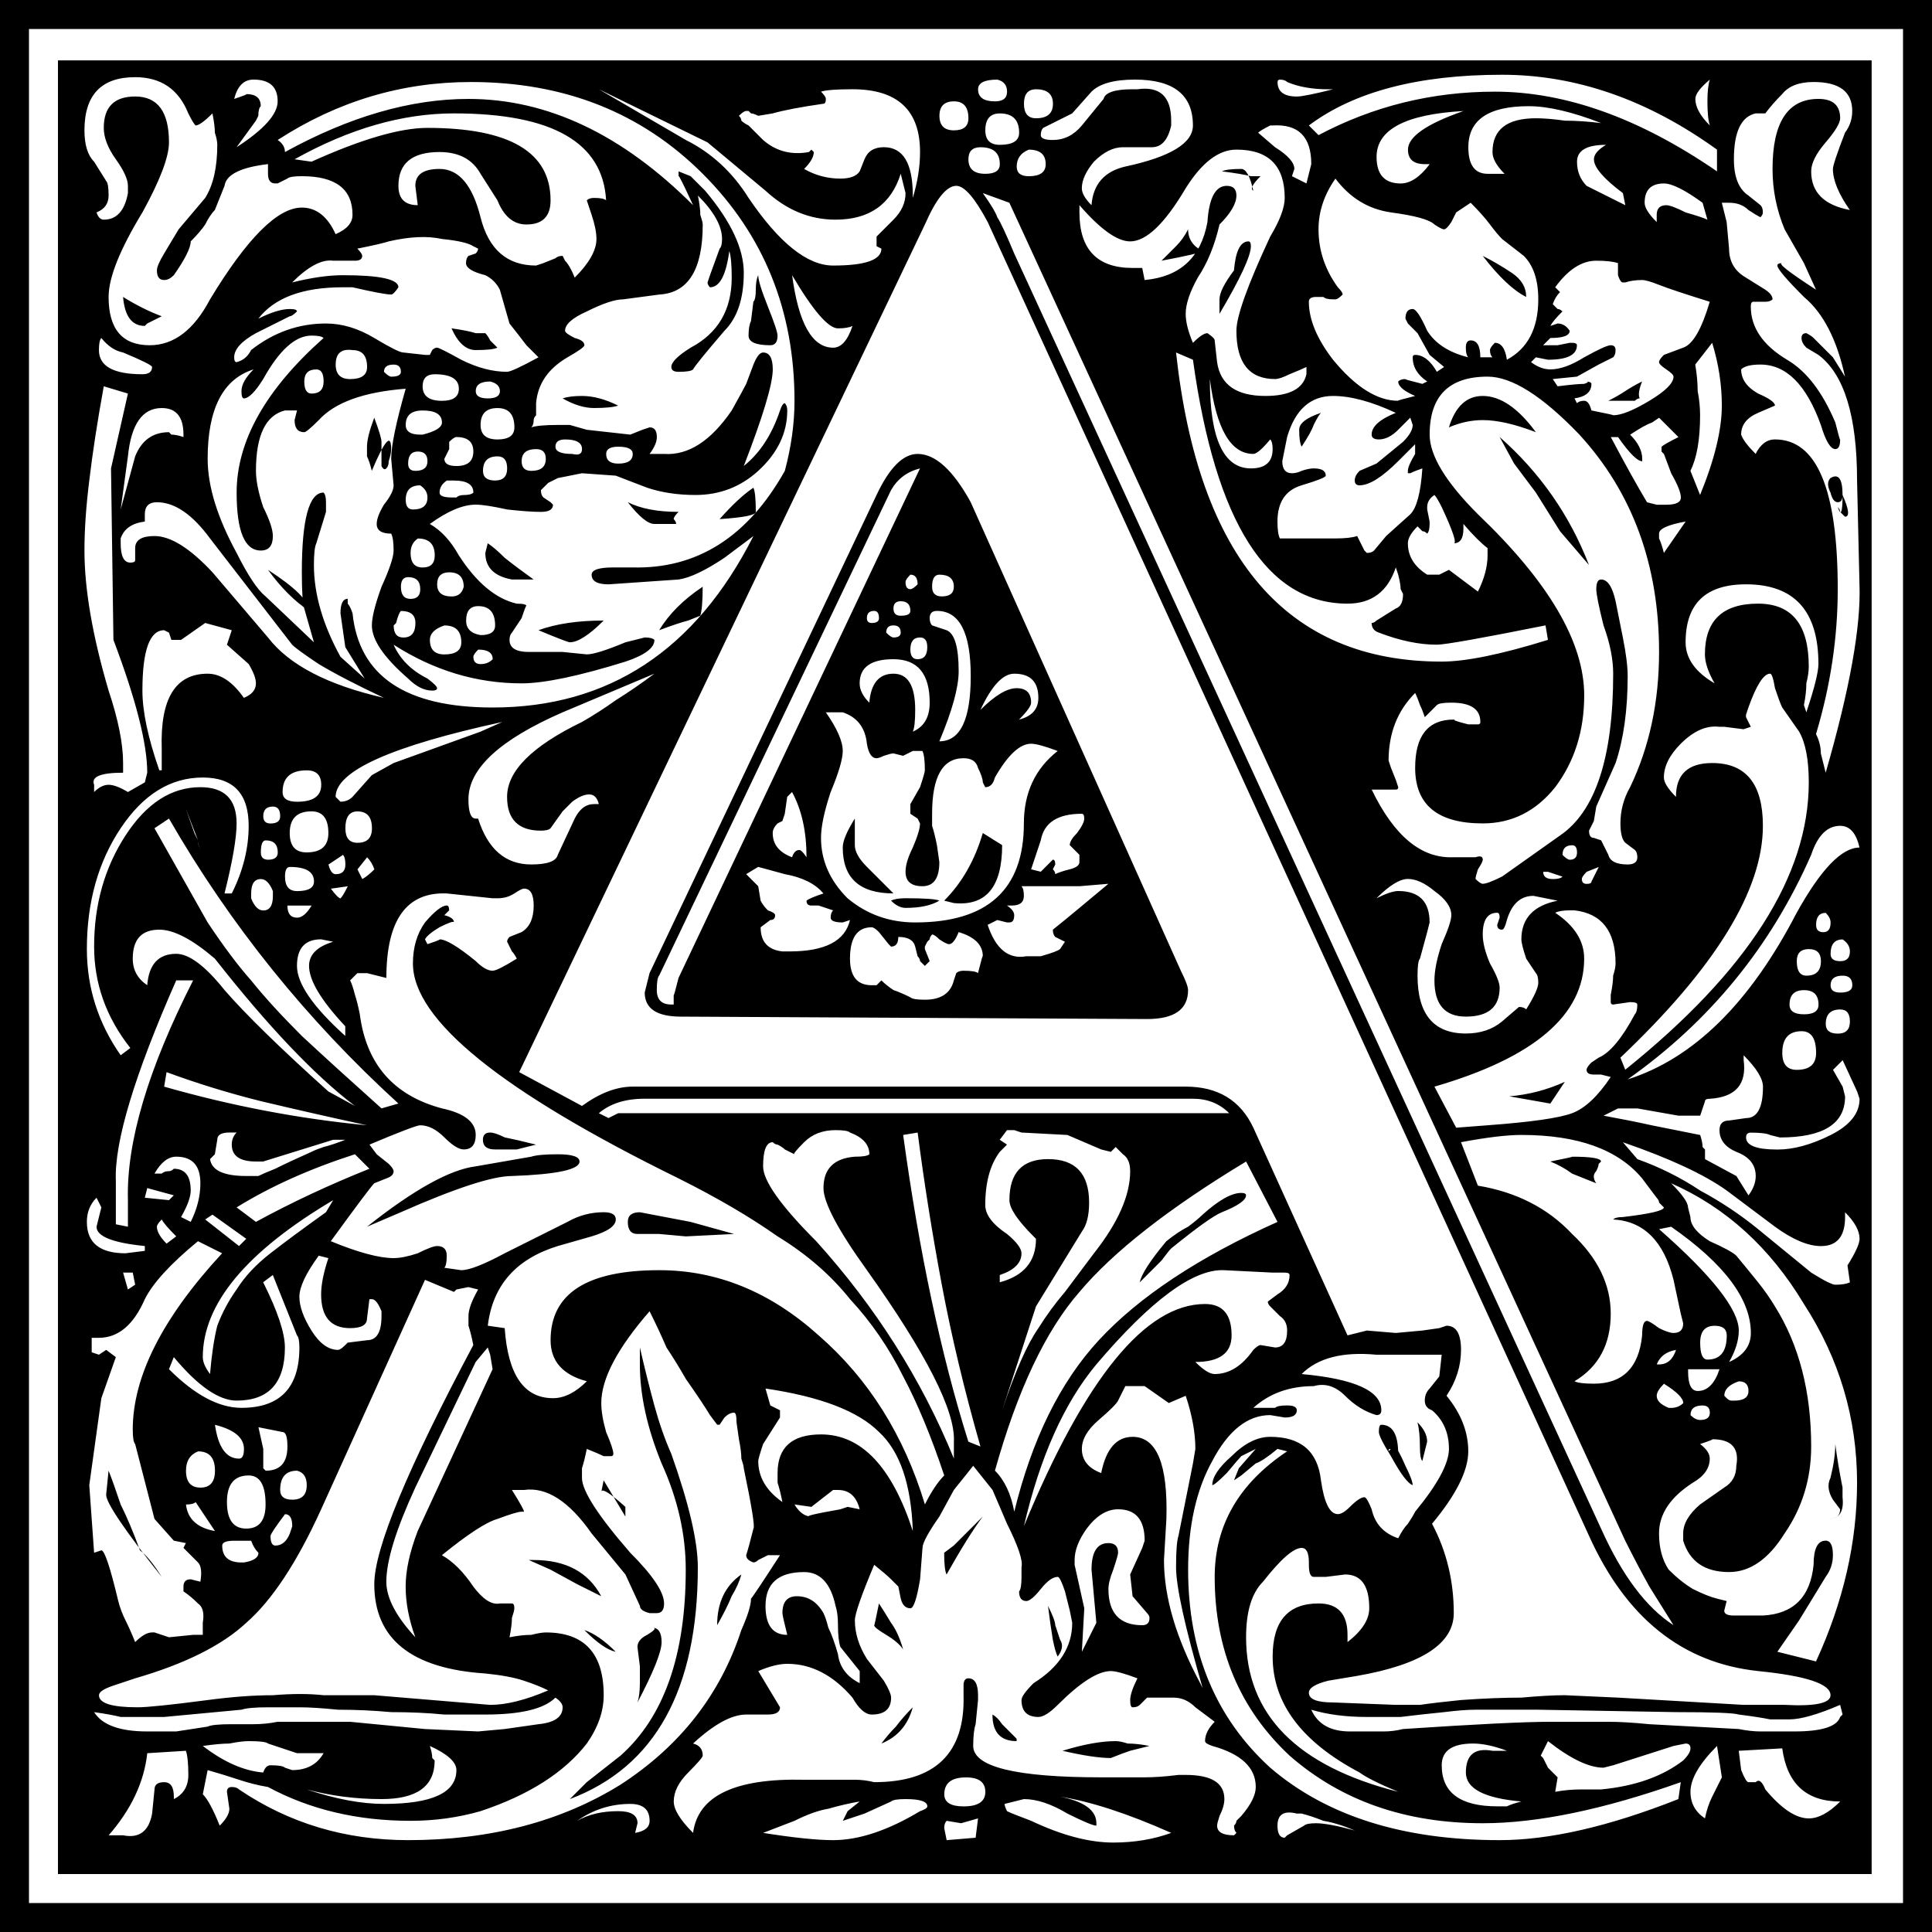 <?xml version="1.0" encoding="UTF-8" standalone="no"?>
<!-- Created with Inkscape (http://www.inkscape.org/) -->
<svg xmlns:inkscape="http://www.inkscape.org/namespaces/inkscape" xmlns:rdf="http://www.w3.org/1999/02/22-rdf-syntax-ns#" xmlns="http://www.w3.org/2000/svg" xmlns:xlink="http://www.w3.org/1999/xlink" xmlns:ns1="http://sozi.baierouge.fr" xmlns:cc="http://creativecommons.org/ns#" xmlns:sodipodi="http://sodipodi.sourceforge.net/DTD/sodipodi-0.dtd" xmlns:dc="http://purl.org/dc/elements/1.1/" id="svg3068" viewBox="0 0 500 500" version="1.1" inkscape:version="0.91 r13725">
  <g id="layer1" transform="translate(-146.86 -119.79)">
    <path id="path3010" style="fill:#000000" d="m146.86 619.79v-500h500v500h-500m7.5-7.5h485v-485h-485v485m7.5-7.5v-469.38h469.38v469.38h-469.38m52.5-257.5c-1.667 0-2.5 1.25-2.5 3.75v1.25c0.833 2.084 1.875 3.125 3.125 3.125 1.667 0 2.5-1.25 2.5-3.75v-1.25c-0.833-2.083-1.875-3.125-3.125-3.125m339.38-8.75c-1.667 0-2.501 0.833-2.5 2.5 0.833 0.834 1.458 1.25 1.875 1.25 1.25 0 1.875-0.625 1.875-1.875-0-1.25-0.417-1.875-1.25-1.875m-2.5 8.125c-2.501-0.833-3.751-1.25-3.75-1.25h-1.25c-0 1.25 0.833 1.875 2.5 1.875 1.25 0 2.083-0.208 2.5-0.625m9.375-2.5-3.125 1.25c-0.834 0.833-1.25 1.458-1.25 1.875-0 0.833 0.416 1.25 1.25 1.25 0.833 0 1.25-0.208 1.25-0.625l1.875-3.75m58.75 11.875c-1.667 0-2.501 1.042-2.5 3.125-0 1.25 0.625 1.875 1.875 1.875 1.25 0 1.875-0.833 1.875-2.5-0-0.833-0.417-1.666-1.25-2.5m4.375 6.875c-2.084 0-3.126 1.25-3.125 3.75-0 1.25 0.833 1.875 2.5 1.875 1.666 0 2.499-0.833 2.5-2.5-0-1.25-0.625-2.291-1.875-3.125m-8.75 2.5c-2.084 0-3.126 1.042-3.125 3.125-0 2.5 0.833 3.75 2.5 3.75 2.499 0 3.749-1.25 3.75-3.75-0-2.083-1.042-3.125-3.125-3.125m8.75 6.875c-2.084 0-3.126 0.834-3.125 2.5-0 1.25 0.833 1.875 2.5 1.875 2.083 0 3.124-0.625 3.125-1.875-0.001-1.666-0.834-2.5-2.5-2.5m-10 3.75c-2.501 0-3.751 1.25-3.75 3.75-0 1.667 1.25 2.5 3.75 2.5 2.499 0 3.749-0.833 3.75-2.5-0-2.5-1.25-3.75-3.75-3.75m9.375 5c-2.501 0-3.751 1.25-3.75 3.75-0 1.667 1.041 2.5 3.125 2.5 2.083 0 3.124-1.042 3.125-3.125-0-2.083-0.834-3.125-2.5-3.125m-10 5.625c-3.334 0-5 1.875-5 5.625-0 2.917 1.25 4.375 3.75 4.375 3.333 0 5-1.458 5-4.375-0-3.75-1.25-5.625-3.75-5.625m10.625 7.5-2.5 2.5 2.5 4.375 0.625 2.5c-0 7.084-5.625 10.625-16.875 10.625l-2.5-0.625c-0.834-0.417-2.501-0.625-5-0.625-0.834 0-1.25 0.417-1.25 1.25-0 2.084 2.708 3.125 8.125 3.125 4.166 0 8.749-1.25 13.75-3.75 5-2.5 7.499-5.625 7.5-9.375l-0.625-1.875-3.75-8.125m-55-161.88c2.083 2.084 3.124 4.167 3.125 6.25v0.625c-1.25 0-3.334-2.083-6.25-6.25h-1.875c3.749 7.084 6.875 12.709 9.375 16.875l2.5 0.625h2.5c2.499 0 3.749-0.625 3.75-1.875-0-1.25-0.834-3.333-2.5-6.25l-1.875-5c-0.417-0.416-0.625-0.625-0.625-0.625-0-0.416-0-0.625 0-0.625v-0.625c0.416-0.416 1.875-1.25 4.375-2.5l-5-5c-0 0-0.625 0.417-1.875 1.25-1.25 0.417-3.126 1.459-5.625 3.125m-370.62 263.12c-2.083 0.833-3.125 2.5-3.125 5-0 2.917 1.25 4.375 3.75 4.375 2.5 0 3.75-1.458 3.75-4.375-0-3.333-1.458-5-4.375-5m64.375-251.25c-1.25 0.834-1.875 1.875-1.875 3.125-0 0.834 1.042 1.25 3.125 1.25h1.25c0.417-0.416 1.041-0.625 1.875-0.625 1.25 0 2.083-0.208 2.5-0.625-0-2.083-1.667-3.125-5-3.125h-1.875m-7.5 15c-1.25 0.834-1.875 2.084-1.875 3.75-0 2.5 1.042 3.75 3.125 3.75 2.083 0 3.125-1.041 3.125-3.125-0-2.916-1.458-4.375-4.375-4.375m8.125 8.75c-2.083 0-3.125 1.042-3.125 3.125-0 2.084 1.25 3.125 3.75 3.125 1.666 0 2.708-0.833 3.125-2.5-0-2.5-1.25-3.75-3.75-3.75m-10.625 1.25c-1.25 0-1.875 0.834-1.875 2.5-0 2.084 0.833 3.125 2.5 3.125 1.667 0 2.5-0.833 2.5-2.5-0-2.083-1.042-3.125-3.125-3.125m-1.875 8.75c-0.417 0.417-0.833 1.458-1.25 3.125l-0.625 0.625c-0 2.084 0.833 3.125 2.5 3.125 2.083 0 3.125-1.25 3.125-3.75-0-2.083-1.25-3.125-3.75-3.125m20-1.25c-2.084 0-3.125 1.25-3.125 3.75-0 2.084 1.25 3.334 3.75 3.75 2.5 0 3.75-0.833 3.75-2.5-0-3.333-1.458-5-4.375-5m-8.75 5c-2.5 0.833-3.75 2.084-3.75 3.75-0 2.5 1.25 3.75 3.75 3.75 2.916 0 4.375-1.041 4.375-3.125-0-2.916-1.458-4.375-4.375-4.375m8.75 6.25c-0.834 0.834-1.25 1.458-1.25 1.875-0 1.25 0.625 1.875 1.875 1.875 1.25 0 2.291-0.417 3.125-1.25-0-1.666-1.25-2.5-3.75-2.5m-44.375 31.25c-4.167 0-6.25 1.875-6.25 5.625-0 1.667 1.25 2.5 3.75 2.5 4.167 0 6.25-1.458 6.25-4.375-0-2.5-1.25-3.75-3.75-3.75m-8.75 9.375c-1.667 0-2.5 0.833-2.5 2.5-0 1.25 0.625 1.875 1.875 1.875 1.667 0 2.5-0.625 2.5-1.875-0-1.666-0.625-2.5-1.875-2.5m-1.875 8.75c-0.833 0-1.25 1.042-1.25 3.125-0 1.25 0.625 1.875 1.875 1.875 1.667 0 2.5-0.625 2.5-1.875-0-2.083-1.042-3.125-3.125-3.125m6.25 6.875c-0.833 0-1.25 0.833-1.25 2.5-0 2.5 1.042 3.75 3.125 3.75 2.917 0 4.375-0.833 4.375-2.5-0-2.5-2.083-3.75-6.25-3.75m-0.625 10c-0 2.084 0.833 3.125 2.5 3.125 1.25 0 2.5-1.041 3.75-3.125h-6.25m11.25-4.375c1.25 1.667 2.083 2.5 2.5 2.5 0.417-0.417 1.042-1.458 1.875-3.125l-4.375 0.625m3.125-8.75-3.75 2.5c0.417 1.667 1.042 2.5 1.875 2.5 1.667 0 2.5-0.833 2.5-2.5-0-1.25-0.208-2.083-0.625-2.5m6.25 0.625-2.5 3.125 1.25 2.5c0.833-0.417 1.875-1.25 3.125-2.5-0.417-1.25-1.042-2.291-1.875-3.125m-2.5-11.875c-2.083 0-3.125 1.458-3.125 4.375-0 2.5 1.042 3.75 3.125 3.75 2.5 0 3.75-1.25 3.75-3.75-0-2.916-1.25-4.375-3.75-4.375m-36.875 158.75c0.833 5.833 2.917 8.75 6.25 8.75 0.833 0 1.25-0.833 1.25-2.5-0-2.917-2.5-5-7.5-6.25m0 27.5c-1.667-2.5-2.917-4.375-3.75-5.625-0.833-1.25-1.25-1.875-1.25-1.875-0.417 0.417-1.25 0.625-2.5 0.625 0.417 3.75 2.917 6.042 7.5 6.875m9.375 2.5h-4.375c-2.083 0-3.125 0.417-3.125 1.25-0 2.917 1.667 4.375 5 4.375h0.625c2.5-0.417 3.75-1.25 3.75-2.5-0.833-0.833-1.458-1.875-1.875-3.125m8.75-6.875c-2.5 3.333-3.75 5.208-3.75 5.625-0 1.667 0.417 2.5 1.25 2.5 1.667 0 2.917-1.042 3.75-3.125l0.625-1.875c-0-2.083-0.625-3.125-1.875-3.125m3.125-11.25c-2.917 0-4.375 1.667-4.375 5-0 1.667 1.042 2.5 3.125 2.5 2.5 0 3.75-1.25 3.75-3.75-0-2.083-0.833-3.333-2.5-3.75m-10-11.25 1.25 5.625v5l0.625 0.625c3.75 0 5.625-2.083 5.625-6.25-0-2.5-0.417-3.75-1.25-3.75l-6.25-1.25m183.12 90.625c-3.75 0-5.625 1.458-5.625 4.375-0 2.083 1.666 3.125 5 3.125 3.75 0 5.625-1.25 5.625-3.75-0-2.5-1.667-3.75-5-3.75m193.75-116.88c-2.501 0-3.751 1.458-3.75 4.375-0 2.917 0.625 4.375 1.875 4.375 3.333 0 5-2.083 5-6.25-0-1.667-1.042-2.5-3.125-2.5m-10 6.25c-2.501 0.417-4.167 1.667-5 3.75h0.625c2.083 0 3.541-1.25 4.375-3.75m-3.125 8.75c-1.25 1.25-1.875 2.292-1.875 3.125-0 1.25 1.041 2.292 3.125 3.125h0.625c1.25 0 2.291-0.417 3.125-1.25-0-1.25-1.667-2.917-5-5m6.25-3.75v0.625c-0 3.333 0.833 5 2.5 5 2.499 0 4.375-1.875 5.625-5.625h-8.125m3.75 9.375c-2.084 0-3.126 0.833-3.125 2.5 0.833 0.833 1.666 1.25 2.5 1.25 1.666 0 2.499-0.625 2.5-1.875-0-1.25-0.625-1.875-1.875-1.875m9.375-6.25c-2.501 0.833-3.751 2.083-3.75 3.75l0.625 0.625c0.416 0.417 0.833 0.625 1.25 0.625h0.625c2.499 0 3.749-0.833 3.75-2.5-0-1.667-0.834-2.5-2.5-2.5m-30-61.875 3.75 4.375c5.833 2.084 11.25 4.792 16.25 8.125 5.416 2.917 10.416 6.25 15 10l13.75 11.25c3.333 2.083 5.416 3.125 6.25 3.125 1.666 0 2.916-0.208 3.75-0.625l-0.625-4.375c2.083-3.333 3.124-5.625 3.125-6.875-0.001-2.083-1.25-4.375-3.75-6.875v1.25c-0 5-2.084 7.5-6.25 7.5-3.334 0-7.292-1.667-11.875-5l-12.5-9.375c-5.834-4.166-14.792-8.333-26.875-12.5m-5-6.875c4.583 0.834 8.749 1.667 12.5 2.5 4.166 0.834 8.333 1.667 12.5 2.5 0.416 1.25 0.625 2.292 0.625 3.125 0.416 0.417 0.625 0.625 0.625 0.625v2.5l8.125 4.375 3.125 5c1.25-1.666 1.875-3.333 1.875-5-0-2.916-1.667-5-5-6.25-2.917-1.25-4.375-3.125-4.375-5.625-0-1.666 0.833-2.5 2.5-2.5l4.375-0.625c2.916 0 4.375-2.708 4.375-8.125-0-2.083-1.667-4.791-5-8.125v1.25c0.833 6.25-2.084 9.584-8.75 10-0.834 0-1.25 0.209-1.25 0.625l-0.625 1.875-0.625 1.875h-5.625l-10.625-1.875h-5l-3.75 1.875m26.875-231.88-1.25-4.375c-4.584-3.333-7.917-5-10-5-3.334 0-5 1.667-5 5-0 1.25 1.041 2.917 3.125 5v-1.875c-0-1.666 0.833-2.499 2.5-2.5 0.833 0 2.499 0.625 5 1.875 2.916 0.834 4.791 1.459 5.625 1.875m-21.25-3.75-0.625-3.125c-5-3.749-7.5-6.666-7.5-8.75-0-1.25 1.041-2.499 3.125-3.75-5 0-7.5 1.459-7.5 4.375-0 2.501 0.833 4.584 2.5 6.25l10 5m-31.25-8.125c-2.084-2.083-3.126-3.958-3.125-5.625-0-5.833 3.749-8.749 11.25-8.75 2.083 0 4.583 0.209 7.5 0.625 2.916 0 6.041 0.209 9.375 0.625-7.5-2.916-13.75-4.375-18.75-4.375-10.417 0-15.625 3.542-15.625 10.625-0 4.584 1.666 6.875 5 6.875h4.375m-10.625-16.25c-15 0.834-22.5 4.792-22.5 11.875-0 4.584 2.083 6.875 6.25 6.875 2.499 0 5-1.666 7.5-5h-1.25c-2.917 0-4.375-1.25-4.375-3.75-0-3.333 4.791-6.666 14.375-10m-33.75-5.625h-1.25c-4.167 0-7.709-0.625-10.625-1.875-0.417-0.416-1.042-0.625-1.875-0.625-0.417 0-0.625 0.209-0.625 0.625-0 2.501 1.666 3.751 5 3.75 1.25 0 4.375-0.625 9.375-1.875m97.5 9.375c-0.417-1.25-0.625-3.333-0.625-6.25-0-2.499 0.208-4.375 0.625-5.625-2.501 2.084-3.751 3.751-3.75 5-0 2.084 1.25 4.375 3.75 6.875m-174.38-9.375c-2.084 0-3.125 1.25-3.125 3.75-0 2.501 1.042 3.751 3.125 3.75 2.916 0 4.375-1.25 4.375-3.75-0-2.499-1.459-3.749-4.375-3.75m-10-2.5c-3.334 0-5 0.834-5 2.5-0 2.084 1.458 3.126 4.375 3.125 2.083 0 3.125-0.833 3.125-2.5-0-1.666-0.834-2.708-2.5-3.125m-11.25 5.625c-2.5 0-3.75 1.25-3.75 3.75-0 2.501 1.25 3.751 3.75 3.75 2.5 0 3.75-1.041 3.75-3.125-0-2.916-1.25-4.375-3.75-4.375m11.875 3.125c-2.5 0-3.75 1.459-3.75 4.375-0 2.501 1.25 3.751 3.75 3.75 3.333 0 5-1.041 5-3.125-0-3.333-1.667-5-5-5m-5 8.75c-2.084 0-3.125 1.042-3.125 3.125-0 2.501 1.458 3.751 4.375 3.75 2.5 0 3.75-0.833 3.75-2.5-0-2.916-1.667-4.375-5-4.375m12.5 0.625c-2.084 0.834-3.125 2.292-3.125 4.375-0 1.667 1.042 2.501 3.125 2.5 2.916 0 4.375-1.041 4.375-3.125-0-2.499-1.458-3.749-4.375-3.75m-61.25 32.5c1.666 12.5 5.208 18.75 10.625 18.75 2.083 0 3.75-1.875 5-5.625-0.834 0.417-2.084 0.625-3.75 0.625-2.5 0-6.459-4.583-11.875-13.75m-78.125 27.5c-2.5 0-3.75 0.834-3.75 2.5-0 1.25 1.041 1.875 3.125 1.875 2.083 0 3.125-0.625 3.125-1.875-0-1.25-0.833-2.083-2.5-2.5m-14.375-1.875c-2.083 0-3.125 1.042-3.125 3.125-0 2.501 1.667 3.751 5 3.75 2.916 0 4.375-1.041 4.375-3.125-0-2.499-2.084-3.749-6.25-3.75m-10.625-2.5c-1.667 0-2.5 0.625-2.5 1.875 0.833 0.834 1.458 1.25 1.875 1.25 1.667 0 2.5-0.416 2.5-1.25-0-1.25-0.625-1.875-1.875-1.875m-10.625-3.75c-2.917-0.416-4.375 0.834-4.375 3.75-0 2.501 1.25 3.751 3.75 3.75 2.917 0 4.375-1.041 4.375-3.125-0-2.916-1.25-4.375-3.75-4.375m-9.375 5c-2.083 0-3.125 1.042-3.125 3.125-0 2.084 0.625 3.126 1.875 3.125 2.083 0 3.125-1.041 3.125-3.125-0-2.083-0.625-3.124-1.875-3.125m46.875 10c-2.917 0-4.375 1.459-4.375 4.375-0 2.5 1.458 3.75 4.375 3.75 2.916 0 4.375-1.041 4.375-3.125-0-3.333-1.458-5-4.375-5m-19.375 0.625c-2.917 0-4.375 1.25-4.375 3.75-0 1.667 1.25 2.5 3.75 2.5h0.625c3.333-0.833 5-1.875 5-3.125-0-2.083-1.667-3.124-5-3.125m6.875 10-1.25 2.5c-0 1.25 1.041 1.875 3.125 1.875 2.916 0 4.375-1.25 4.375-3.75-0-2.5-1.458-3.75-4.375-3.75-0.417 0-1.042 0.417-1.875 1.25v1.875m-8.125 0.625c-1.667 0-2.5 1.042-2.5 3.125-0 1.25 0.625 1.875 1.875 1.875 2.083 0 3.125-0.833 3.125-2.5-0-1.666-0.833-2.5-2.5-2.5m51.875-1.25c-2.084 0-3.125 0.625-3.125 1.875-0 1.667 1.041 2.5 3.125 2.5 2.5 0 3.75-0.833 3.75-2.5-0-1.25-1.25-1.875-3.75-1.875m-13.75-1.875c-1.667 0-2.5 0.625-2.5 1.875-0 1.25 1.458 1.875 4.375 1.875 1.666 0.417 2.5 0 2.5-1.25-0-1.666-1.458-2.5-4.375-2.5m-7.5 2.5c-2.5 0-3.75 1.042-3.75 3.125-0 1.667 0.833 2.5 2.5 2.5 2.5 0 3.75-1.041 3.75-3.125-0-1.666-0.834-2.5-2.5-2.5m-10 1.875c-2.5 0-3.75 1.25-3.75 3.75-0 1.667 1.041 2.5 3.125 2.5 2.083 0 3.125-1.041 3.125-3.125-0-2.083-0.833-3.125-2.5-3.125m-20 7.5c-2.5 0-3.75 1.25-3.75 3.75-0 1.667 0.625 2.5 1.875 2.5 2.5 0 3.75-1.041 3.75-3.125-0-1.25-0.625-2.291-1.875-3.125m320.62 192.5c13.75 12.083 20.625 20.833 20.625 26.25-0 2.5-0.834 5.208-2.5 8.125 3.749-1.667 5.625-4.167 5.625-7.5-0-8.75-6.875-17.917-20.625-27.5l-3.125 0.625m-184.38 158.12 7.5-0.625 0.625-5-4.375 1.25-3.75-0.625c-0.417 0.417-0.625 1.042-0.625 1.875l0.625 3.125m231.25-10c-8.751 0-13.75-4.583-15-13.75l-11.25 0.625 0.625 5c0.833 2.083 1.458 3.125 1.875 3.125h0.625 1.25c0.833-0.833 1.666-0.208 2.5 1.875 4.166 5 7.916 7.5 11.25 7.5 2.499 0 5.208-1.458 8.125-4.375m-31.875-14.375c-4.584 4.583-6.875 8.542-6.875 11.875-0 2.917 1.25 5.208 3.75 6.875 0.416-2.083 1.041-3.958 1.875-5.625 0.833-1.667 1.666-3.333 2.5-5l-1.25-8.125m-41.875 11.875c2.083-0.417 4.375-0.625 6.875-0.625h5c8.749-0.833 15.833-3.333 21.25-7.5 1.25-1.25 1.875-2.292 1.875-3.125-0-0.833-0.417-1.25-1.25-1.25l-3.125 0.625-15.625 5-2.5 0.625c-3.751 0-8.542-2.292-14.375-6.875l-1.875 3.75 0.625 0.625 1.25 2.5 2.5 2.5-0.625 3.75m-8.75 2.5c-9.584-0.833-14.375-3.333-14.375-7.5-0-4.583 2.291-6.458 6.875-5.625h3.75c-3.334-1.25-6.25-1.875-8.75-1.875-5.417 0-8.126 1.875-8.125 5.625-0 7.083 4.791 10.625 14.375 10.625h2.5c0.833-0.417 2.083-0.833 3.75-1.25m-190-43.125c-0.834-3.333-1.25-5.208-1.25-5.625-0-2.917 1.25-4.375 3.75-4.375 2.916 0 5.208 1.458 6.875 4.375 0.417 0.833 0.833 2.083 1.25 3.75 0.833 1.667 1.666 3.958 2.5 6.875 0.417 3.333 2.291 5.833 5.625 7.5v-3.125l-5-6.25c-0.417-1.25-0.625-3.125-0.625-5.625-0-2.083-0.209-3.75-0.625-5-1.25-5.833-3.959-8.75-8.125-8.75-6.667 0-10 2.917-10 8.75-0 5 1.875 7.5 5.625 7.5m-151.25 28.75c5.417 4.167 10.625 6.458 15.625 6.875 0.417-1.25 1.042-1.875 1.875-1.875 2.083 0 3.333 0.208 3.75 0.625l1.875 0.625c3.75 0 6.458-1.458 8.125-4.375h-6.875l-7.5-2.5c-0.417-0.417-2.083-0.625-5-0.625-1.25 0-2.917 0.208-5 0.625-1.667 0-3.958 0.208-6.875 0.625m-14.375 1.875c-0.833 7.5-4.167 14.583-10 21.25h3.75c4.167 0.833 6.667-1.042 7.5-5.625l0.625-6.25c-0-1.25 0.833-1.875 2.5-1.875 1.667 0 2.5 1.25 2.5 3.75v0.625c2.5-1.25 3.75-3.333 3.75-6.25-0-2.917-0.208-5-0.625-6.25l-10 0.625m41.25 9.375c7.5 2.5 14.167 3.75 20 3.75 12.5 0 18.75-2.917 18.75-8.75-0-2.083-2.292-4.167-6.875-6.25 0.417 1.25 0.625 2.292 0.625 3.125l0.625 0.625c-0 6.667-4.583 10-13.75 10-6.667 0-13.125-0.833-19.375-2.5m70 8.125c2.916-1.667 6.458-2.5 10.625-2.5 3.333 0 5 1.042 5 3.125l-0.625 2.5c2.5-0.417 3.75-1.458 3.75-3.125-0-2.917-1.667-4.375-5-4.375-5 0-9.584 1.458-13.75 4.375m125-6.25c6.25 1.25 9.375 3.542 9.375 6.875v0.625c-0.834 0-3.334-1.042-7.5-3.125-4.167-2.5-7.917-3.75-11.25-3.75-0 0-1.667 0.417-5 1.25-0 0.417 0.208 1.042 0.625 1.875 0.833 0.417 2.916 1.25 6.25 2.5 7.916 3.75 15 5.625 21.25 5.625 5.416 0 10.416-0.833 15-2.5-11.25-5-20.834-8.125-28.75-9.375m-76.875 9.375c7.916 1.25 13.958 1.875 18.125 1.875 6.666 0 14.166-2.5 22.5-7.5 1.25-0.417 1.875-0.833 1.875-1.25-0-1.25-1.875-1.875-5.625-1.875-2.084 0-3.334 0.208-3.75 0.625l-6.875 3.125-5.625 1.875 1.25-2.5 3.125-2.5c-2.5 0.417-5.209 1.042-8.125 1.875-2.5 0.417-5.417 1.458-8.75 3.125l-8.125 3.125m153.12-0.625c-2.917-1.25-5.625-2.083-8.125-2.5-2.084-0.833-3.959-1.458-5.625-1.875h-1.25c-3.334-0.833-5 0.208-5 3.125-0 2.083 0.625 3.125 1.875 3.125l0.625-0.625 4.375-2.5c0.416-0.417 1.458-0.625 3.125-0.625 2.083 0 5.416 0.625 10 1.875m-145-84.375c1.25 2.083 2.708 3.125 4.375 3.125-2.084 0 0.417-0.625 7.5-1.875l1.875-0.625 3.125 0.625c-0.834-3.333-2.709-5-5.625-5h-1.25l-5.625 4.375-4.375-0.625m30.625 6.875c-0.417-12.083-3.334-20.625-8.75-25.625-5.417-5.417-15.209-9.167-29.375-11.25l1.25 4.375 2.5 1.25v1.875l-4.375 6.875c-0.833 2.5-1.25 3.958-1.25 4.375-0 4.167 2.083 7.708 6.25 10.625-0.417-2.083-0.833-3.75-1.25-5-0-1.25-0-2.083 0-2.5-0-6.667 3.75-10 11.25-10 10.416 0 18.333 8.333 23.75 25m43.75 31.25 3.75-7.5-1.25-13.75c-0-4.583 1.458-6.875 4.375-6.875 1.666 0 2.5 0.833 2.5 2.5-0 0.417-0.417 1.875-1.25 4.375-0.834 2.083-1.25 3.75-1.25 5-0 6.25 2.916 9.375 8.75 9.375 1.25 0 1.875-0.625 1.875-1.875-0-0.417-0.209-0.833-0.625-1.25l-3.75-4.375-0.625-5.625 3.125-6.875 0.625-1.875c-0-5.417-2.292-8.125-6.875-8.125-2.917 0-5.625 1.667-8.125 5-2.084 2.917-3.125 5.625-3.125 8.125v1.25l2.5 11.25-0.625 11.25m-26.25-53.125c-4.167-14.583-7.5-28.542-10-41.875-2.5-13.333-4.584-26.458-6.25-39.375l-3.75 0.625c4.166 30.417 9.791 56.875 16.875 79.375l3.125 1.25m5.625-9.375c3.333-10 6.458-17.083 9.375-21.25 2.083-3.333 4.375-6.458 6.875-9.375 2.5-3.333 5-6.667 7.5-10 6.25-7.917 9.375-15 9.375-21.25-0-2.083-0.625-3.541-1.875-4.375l-1.875-1.875-1.25 1.25-2.5-0.625-8.75-3.75-11.875-0.625-1.875-0.625h-1.875l-1.875 2.5 1.875 1.25-1.875 1.875c-2.5 3.334-3.75 7.917-3.75 13.75-0 2.5 1.875 5 5.625 7.5 2.5 2.083 3.75 3.75 3.75 5-0 2.5-1.875 4.375-5.625 5.625v1.875c6.25-1.667 9.375-5.417 9.375-11.25l-0.625-0.625c-4.167-4.167-6.25-7.291-6.25-9.375-0-7.083 3.333-10.625 10-10.625 7.083 0 10.625 3.75 10.625 11.25-0 3.334-0.625 5.833-1.875 7.5l-11.875 19.375-8.75 26.875m5.625 30c15.833-38.333 31.458-57.5 46.875-57.5 4.583 0 6.875 2.708 6.875 8.125-0 4.583-3.125 6.875-9.375 6.875 2.083 2.083 3.75 3.125 5 3.125 3.75 0 7.083-2.083 10-6.25 0.833-0.833 1.458-1.25 1.875-1.25l3.75 0.625c2.083 0 3.124-1.458 3.125-4.375-0-1.667-0.625-2.917-1.875-3.75l-2.5-2.5c-0.417-0.417-0.625-0.833-0.625-1.25-0 0 0.833-0.625 2.5-1.875 2.083-1.25 3.124-2.917 3.125-5-0-0.417-0.417-0.625-1.25-0.625h-3.125l-12.5-0.625c-7.917-0.417-18.959 7.708-33.125 24.375-8.334 10-14.584 23.958-18.75 41.875m46.25 41.875c-4.584-15.833-6.875-26.25-6.875-31.25-0-4.167 0.208-6.875 0.625-8.125l3.75-18.75 0.625-3.75c-0-4.167-0.834-8.75-2.5-13.75l-4.375 1.875-6.25-4.375h-5l-1.875 3.75c-0.417 0.833-2.084 2.5-5 5-2.917 2.5-4.375 5-4.375 7.5-0 2.917 1.666 5 5 6.25 1.25-6.25 3.958-9.375 8.125-9.375 6.25 0 9.166 7.083 8.75 21.25l-0.625 10.625c-0 9.583 3.125 20.208 9.375 31.875l0.625 1.25m-171.88-344.38c-0.834-0.833-1.875-1.875-3.125-3.125-1.25-1.666-2.709-3.541-4.375-5.625l-2.5-8.75c-0.833-1.666-2.084-2.916-3.75-3.75-3.334-0.833-5-1.875-5-3.125-0-0.833 0.208-1.458 0.625-1.875l1.875-0.625c0.417-0.416 0.625-0.833 0.625-1.25l-1.25-0.625c-1.25-0.833-3.959-1.458-8.125-1.875-3.75-0.833-8.333-0.625-13.75 0.625-1.25 0.417-3.958 1.042-8.125 1.875 0.833 0.834 1.25 1.459 1.25 1.875-0 0.834-0.625 1.25-1.875 1.25h-5.625c-2.917-0.416-6.458 1.459-10.625 5.625 5-1.25 9.375-1.875 13.125-1.875 9.583 0 14.375 1.042 14.375 3.125-0.833 1.25-1.458 1.875-1.875 1.875-1.25 0-4.583-0.625-10-1.875h-2.5c-10.417 0-17.708 2.709-21.875 8.125 3.333-1.666 6.042-2.499 8.125-2.5 1.25 0 1.875 0.209 1.875 0.625-0.833 0.834-1.458 1.25-1.875 1.25l-8.75 4.375c-3.75 2.084-5.625 4.167-5.625 6.25-0 0.834 0.208 1.25 0.625 1.25 1.667-0.416 2.917-1.458 3.75-3.125 5.833-4.583 12.292-6.875 19.375-6.875 4.167 0 8.333 1.25 12.5 3.75 4.167 2.501 6.667 3.751 7.5 3.75l5.625 0.625h1.25l0.625-1.25c0.417-0.416 0.833-0.625 1.25-0.625 0.417 0 2.5 1.042 6.25 3.125 4.166 2.084 8.125 3.126 11.875 3.125 0.833 0 3.541-1.25 8.125-3.75m-78.125-54.375c7.083-4.583 10.625-8.541 10.625-11.875-0-3.749-2.083-5.625-6.25-5.625-2.5 0-4.167 1.667-5 5 2.5-0.833 3.542-1.25 3.125-1.25 2.5 0 3.75 1.042 3.75 3.125-0.417 0.417-0.625 1.25-0.625 2.5l-0.625 1.25-5 6.875m175 13.125c1.25-4.166 1.875-8.124 1.875-11.875-0-10.833-5.834-16.25-17.5-16.25-4.167 0-6.875 0.209-8.125 0.625 0.833 0.834 1.25 1.459 1.25 1.875-0 0.834-0.209 1.25-0.625 1.25-5.834 0.834-10.209 1.667-13.125 2.5-2.5 0.417-3.75 0.625-3.75 0.625-0.834-0.416-1.458-0.625-1.875-0.625-0.417-0.416-0.625-0.625-0.625-0.625h-0.625c-0.417 0-1.042 0.417-1.875 1.25 0.417 0.417 0.625 0.834 0.625 1.25 0.417 0.417 1.042 0.834 1.875 1.25l3.75 3.75c3.333 2.917 7.291 3.959 11.875 3.125l0.625-0.625 0.625 0.625c-0 1.25-0.834 2.709-2.5 4.375 2.916 1.667 6.041 2.501 9.375 2.5 2.5 0 4.166-0.625 5-1.875l1.25-3.125c0.833-2.083 2.5-3.124 5-3.125 5 0 7.5 4.167 7.5 12.5v0.625m-3.125-6.25c-2.5 7.917-8.125 11.875-16.875 11.875-6.667 0-12.709-2.499-18.125-7.5l-15-12.5-28.125-13.75 22.5 13.125c6.666 3.334 12.083 8.334 16.25 15 7.916 11.667 15.208 17.5 21.875 17.5 8.333 0 12.5-1.458 12.5-4.375l-1.25-0.625v-2.5l4.375-4.375c2.083-2.083 3.125-4.375 3.125-6.875-0 0-0.417-1.666-1.25-5m80 53.125c-0 15.417 3.541 23.125 10.625 23.125 3.749 0 5.625-1.666 5.625-5-0-1.25-0.209-2.083-0.625-2.5-2.084 2.5-3.542 3.75-4.375 3.75-5.834 0-9.584-6.458-11.25-19.375m-8.75-6.875c5.833 53.334 28.75 80 68.75 80 6.25 0 15.416-1.875 27.5-5.625l-0.625-3.75c-16.667 3.334-26.042 5-28.125 5-4.584 0-9.584-1.042-15-3.125-1.25-0.416-1.875-1.25-1.875-2.5 0.416 0 0.833-0.208 1.25-0.625l5-3.125c1.25-0.416 1.875-1.666 1.875-3.75-0 0-0.209-0.416-0.625-1.25-0-0.833-0.209-2.083-0.625-3.75l-0.625-1.875c-2.084 6.25-6.25 9.375-12.5 9.375-20.834 0-34.167-21.041-40-63.125l-4.375-1.875m-271.25 242.5 1.875-1.25-0.625-3.125h-2.5l1.25 4.375m8.75-18.125c-0.833 0.833-1.25 1.458-1.25 1.875-0 1.25 0.833 2.708 2.5 4.375l2.5-1.875c-2.083-2.083-3.333-3.542-3.75-4.375m22.5 66.25c-3.75 0-5.625 2.292-5.625 6.875-0 4.583 1.667 6.875 5 6.875 3.333 0 5-2.083 5-6.25-0-5-1.458-7.5-4.375-7.5m18.125-56.875c-3.333 4.583-5 8.125-5 10.625-0 2.5 1.042 5.417 3.125 8.75 2.083 3.333 4.375 5 6.875 5 0.417 0 1.042-0.417 1.875-1.25l0.625-0.625 5-0.625c2.5 0 3.75-2.083 3.75-6.25v-1.25c-0.833-2.083-1.667-3.125-2.5-3.125h-0.625l-0.625 5c-0 1.667-1.458 2.5-4.375 2.5-5 0-7.5-2.917-7.5-8.75-0-2.5 0.625-5.625 1.875-9.375l-2.5-0.625m-14.375 6.875c3.75 7.5 5.625 13.125 5.625 16.875-0 9.167-4.167 13.75-12.5 13.75-4.583 0-10-3.75-16.25-11.25l-1.25 3.125c6.667 6.667 12.917 10 18.75 10 10 0 15-5.208 15-15.625-0-1.667-0.208-2.708-0.625-3.125l-6.25-15.625-2.5 1.875m-43.125-21.875c-1.667 1.667-2.5 3.75-2.5 6.25-0 5.417 3.333 8.125 10 8.125l5-0.625v-1.25c-8.333-0.833-12.5-2.5-12.5-5-0 0 0.417-1.667 1.25-5l-1.25-2.5m15-6.25h1.875c0.417-0.417 1.042-0.625 1.875-0.625 0.417 0 0.833-0.208 1.25-0.625 2.917 0 4.375 1.875 4.375 5.625-0 1.667-0.833 3.959-2.5 6.875l2.5 1.25c1.667-3.333 2.5-6.666 2.5-10-0-4.583-2.083-6.875-6.25-6.875-2.083 0-3.958 1.459-5.625 4.375m21.25 8.75 5 3.75c9.167-5 18.958-9.583 29.375-13.75l-3.75-3.75c-11.667 3.75-21.875 8.334-30.625 13.75m-23.125-5-0.625 2.5 6.25 0.625 1.25-1.25-6.875-1.875m13.125-90-3.125-8.125-0.625 0.625 3.75 7.5m35 93.125c-22.5 13.333-33.75 26.875-33.75 40.625-0 1.25 0.625 2.708 1.875 4.375 0.417-5 1.042-9.167 1.875-12.5 1.25-3.333 2.917-6.458 5-9.375 2.083-3.333 5-6.458 8.75-9.375 3.75-2.917 8.542-6.458 14.375-10.625l1.875-3.125m-28.75 13.75-6.25-3.125c-7.083 5.833-11.667 10.833-13.75 15-2.917 6.667-6.875 10-11.875 10h-1.875v3.75l1.875 0.625 1.875-1.25 2.5 1.875-3.75 10.625-3.125 22.5 1.25 17.5 1.875-0.625c0.833 0 2.292 4.375 4.375 13.125 0.417 1.667 1.042 3.333 1.875 5 0.833 1.667 1.667 3.542 2.5 5.625 1.667-1.667 3.125-2.5 4.375-2.5h0.625l3.75 1.25 6.25-0.625h2.5v-3.125c0.417-2.5-0-4.167-1.25-5-1.25-1.25-2.5-2.292-3.75-3.125v-1.25c-0-1.25 0.625-1.875 1.875-1.875l2.5 0.625c0.417-2.5 0.208-4.167-0.625-5l-3.75-3.75 0.625-1.25-3.125-0.625-5-5.625-5-19.375c-0.417-0.417-0.625-1.667-0.625-3.75-0-13.75 7.708-28.958 23.125-45.625m4.375-1.875 1.875-1.875-8.75-6.25-1.875 1.25 8.75 6.875m-19.375-41.25c8.75 2.5 17.5 4.584 26.25 6.25 8.75 1.667 17.5 2.917 26.25 3.75-9.583-2.083-18.75-4.166-27.5-6.25-8.333-2.083-16.458-4.583-24.375-7.5l-0.625 3.75m49.375 5c-10.417-7.916-22.5-20.625-36.25-38.125-5.833-5-10.625-7.5-14.375-7.5-4.583 0-6.875 2.5-6.875 7.5-0 2.917 1.25 5.209 3.75 6.875 0.417-5.416 2.917-8.125 7.5-8.125 3.333 0 7.5 3.125 12.5 9.375 5.417 6.25 14.375 15 26.875 26.25l6.875 3.75m-46.25-32.5c-10.833 24.584-16.042 41.875-15.625 51.875v11.25l3.125 0.625v-6.875c-0.417-15 5.208-33.958 16.875-56.875h-4.375m123.75-79.375-23.75 10c-16.25 7.084-24.375 14.584-24.375 22.5-0 3.334 0.625 5 1.875 5h0.625c2.5 7.917 7.083 11.875 13.75 11.875 4.166 0 6.458-0.833 6.875-2.5l4.375-9.375c1.25-2.5 2.916-3.75 5-3.75h1.25c-0.417-1.666-1.25-2.5-2.5-2.5-1.25 0-2.709 0.625-4.375 1.875l-2.5 2.5-3.125 4.375c-0.417 0.417-1.25 0.625-2.5 0.625-5.834 0-8.75-2.916-8.75-8.75-0-6.666 6.458-13.125 19.375-19.375 2.916-1.666 5.833-3.541 8.75-5.625 3.333-2.083 6.666-4.375 10-6.875m-83.125 69.375-3.125-0.625c-4.167 0-6.25 2.292-6.25 6.875-0 4.584 4.167 10.625 12.5 18.125v-2.5c-6.25-6.666-9.375-11.875-9.375-15.625-0-2.916 2.083-5 6.25-6.25m-42.5-31.875-3.75 2.5c5.417 9.584 10 17.709 13.75 24.375 4.167 6.25 7.917 11.25 11.25 15 3.333 4.167 7.708 8.959 13.125 14.375 5.833 5.417 12.708 11.667 20.625 18.75l4.375-1.25c-23.75-21.666-43.542-46.25-59.375-73.75m16.25 19.375c2.917-5.833 4.375-11.666 4.375-17.5-0-8.333-3.958-12.5-11.875-12.5-8.333 0-15.417 4.375-21.25 13.125-5.833 8.75-8.75 19.167-8.75 31.25-0 10 2.917 19.167 8.75 27.5l2.5-1.875c-6.25-7.916-9.375-16.666-9.375-26.25-0-10.833 2.708-20.416 8.125-28.75 5.417-8.333 11.875-12.5 19.375-12.5 6.25 0 9.375 3.125 9.375 9.375-0 3.75-1.042 9.792-3.125 18.125h1.875m29.375 63.75h-3.125l-18.125 5.625h-1.875c-4.167 0-6.25-1.458-6.25-4.375-0-1.25 0.417-2.291 1.25-3.125h-1.875c-2.083 0-3.125 0.625-3.125 1.875l-0.625 3.75-1.25 1.25c0.417 2.917 3.542 4.375 9.375 4.375h3.125c0.833-0.416 2.292-1.041 4.375-1.875 2.5-1.25 5.625-2.708 9.375-4.375 0.833-0.417 1.875-0.833 3.125-1.25 1.667-0.417 3.542-1.042 5.625-1.875m-38.125-76.875c-0.833-1.25-1.667-2.5-2.5-3.75-0.417-1.25-1.042-2.708-1.875-4.375l1.25-0.625 3.75 10.625-0.625-1.875m-24.375-118.12c-1.667 9.167-2.917 17.292-3.75 24.375-0.833 6.667-1.25 12.709-1.25 18.125-0 10 2.083 22.084 6.25 36.25 2.5 7.5 3.75 13.75 3.75 18.75v2.5c-5.833 0-8.333 1.042-7.5 3.125v1.875c1.25-1.25 2.5-1.875 3.75-1.875 1.25 0 2.917 0.625 5 1.875l4.375-2.5 0.625-2.5c-0-7.5-2.917-18.958-8.75-34.375l-0.625-44.375 4.375-19.375-6.25-1.875m53.75 110c-3.75 0-5.625 1.875-5.625 5.625-0 3.334 1.458 5 4.375 5 3.75 0 5.625-1.666 5.625-5-0-3.75-1.458-5.625-4.375-5.625m49.375-23.125c-28.75 6.25-43.125 12.709-43.125 19.375l1.25 1.25c1.25 0 2.292-0.416 3.125-1.25l5-5.625 5.625-3.125 22.5-8.125 5.625-2.5m-88.125 12.5v-5.625c-0.417-12.916 3.542-19.375 11.875-19.375 3.333 0 6.458 2.084 9.375 6.25 2.083-0.833 3.125-2.083 3.125-3.75-0-1.25-0.625-2.916-1.875-5l-5.625-5 1.25-3.75-6.875-1.875-6.25 4.375h-2.5l-0.625-1.875-1.25-0.625c-3.75 0-5.625 5.209-5.625 15.625-0 5.417 1.458 12.292 4.375 20.625h0.625m5.625-86.25v-0.625c-0-4.583-1.875-6.875-5.625-6.875-5 0-7.917 4.167-8.75 12.5l-1.875 13.75 3.75-13.75c1.667-4.166 4.583-6.25 8.75-6.25-0 0 0.208 0.209 0.625 0.625 0.833 0 1.875 0.209 3.125 0.625m51.875 67.5c-7.083-3.333-12.708-6.25-16.875-8.75-3.75-2.5-6.042-4.166-6.875-5l-21.25-27.5c-4.583-6.25-9.167-9.375-13.75-9.375-2.083 0-3.125 1.042-3.125 3.125v1.875c-3.333 0.417-5.417 1.875-6.25 4.375v1.25c-0 3.334 0.833 5 2.5 5 0.833 0 1.25-0.208 1.25-0.625v-3.125c-0-2.083 1.667-3.125 5-3.125 4.167 0 9.167 3.125 15 9.375l14.375 16.875c5.417 7.084 15.417 12.292 30 15.625m183.12-127.5c0.416-5.416 3.333-8.749 8.75-10 11.666-2.499 17.5-6.041 17.5-10.625-0-7.916-5-11.875-15-11.875-5.417 0-9.167 1.042-11.25 3.125l-5 5.625-7.5 3.75c-0.417 0.417-0.625 1.042-0.625 1.875-0 0.834 1.041 1.25 3.125 1.25 2.916 0 5.416-1.25 7.5-3.75l5.625-6.875c0.416-1.666 2.916-2.499 7.5-2.5h1.25c5.833-0.833 8.75 1.875 8.75 8.125v1.25c-0.834 3.751-2.5 5.625-5 5.625h-7.5c-2.5 0-5 1.25-7.5 3.75-2.084 2.501-3.125 4.792-3.125 6.875-0 1.25 0.833 2.709 2.5 4.375m-256.25 34.375c-0.417 0.417-0.625 1.459-0.625 3.125-0 4.167 3.75 6.25 11.25 6.25 1.667 0 2.5-0.625 2.5-1.875-0-0.416-2.5-1.666-7.5-3.75-2.083-0.416-3.958-1.666-5.625-3.75m351.88 208.12 4.375 11.25c9.999 1.667 18.125 5.834 24.375 12.5 6.666 6.25 9.999 13.125 10 20.625-0 7.917-3.126 13.75-9.375 17.5 0.833 0.417 2.499 0.625 5 0.625 7.5 0 11.666-4.167 12.5-12.5-0-2.5 0.416-3.75 1.25-3.75 0.416 0 1.458 0.625 3.125 1.875 1.666 0.833 2.916 1.25 3.75 1.25 1.666 0 2.499-0.833 2.5-2.5l-0.625-2.5-1.875-8.75c-2.501-10-7.709-15.208-15.625-15.625 0.416-0.417 1.25-0.625 2.5-0.625 7.083-0.833 10.625-1.666 10.625-2.5-0.417-0.417-0.834-0.833-1.25-1.25-0-0.416-0.209-0.833-0.625-1.25l-3.75-5c-6.25-7.5-16.667-11.25-31.25-11.25-3.751 0-8.959 0.625-15.625 1.875m-6.875-14.375 5.625 10.625 8.125-0.625c11.25-0.833 18.541-1.875 21.875-3.125 3.333-1.25 6.666-4.375 10-9.375l-2.5-0.625h-1.875c-1.25 0-1.875-0.417-1.875-1.25-0-0.416 0.416-1.041 1.25-1.875l1.875-1.25c2.916-1.25 6.041-5 9.375-11.25 0.416-0.417 0.625-1.25 0.625-2.5-0-0.417-0.625-0.625-1.875-0.625l-4.375 0.625c-0.417 0-0.625-0.208-0.625-0.625v-1.875c0.416-2.083 0.625-3.75 0.625-5 0.416-1.25 0.625-2.291 0.625-3.125-0-8.333-3.542-12.916-10.625-13.75h-1.25c-1.667 0-2.917 0.209-3.75 0.625 5 3.334 7.5 7.292 7.5 11.875-0 14.584-12.917 25.625-38.75 33.125m50-1.875c17.083-5.416 31.666-19.791 43.75-43.125 6.25-11.25 11.666-16.875 16.25-16.875-0.834-3.75-2.501-5.625-5-5.625-3.334 0-5.834 2.5-7.5 7.5-10.417 23.75-26.25 43.125-47.5 58.125m-18.125-46.25c-4.167-0.833-6.25-1.25-6.25-1.25-3.334 0-5.625 2.084-6.875 6.25-0.417 1.667-0.834 2.5-1.25 2.5-0.834 0-1.25-0.417-1.25-1.25l0.625-1.875c-0-0.833-0.209-1.25-0.625-1.25-2.501 0-3.751 1.875-3.75 5.625-0 2.084 0.625 4.584 1.875 7.5 1.666 2.917 2.499 5 2.5 6.25-0 5-2.917 7.5-8.75 7.5-5.417 0-8.126-3.125-8.125-9.375-0-2.5 0.625-5.625 1.875-9.375 1.666-3.75 2.499-6.25 2.5-7.5-0-2.083-1.459-4.166-4.375-6.25-2.501-2.083-4.792-3.125-6.875-3.125-2.084 0-4.792 1.667-8.125 5 2.499-1.25 4.375-1.875 5.625-1.875 5.416 0 8.124 2.709 8.125 8.125l-0.625 2.5-1.875 6.875c-0.417 0.417-0.625 1.875-0.625 4.375-0 10 4.166 15 12.5 15 3.749 0 6.875-1.042 9.375-3.125 2.916-2.5 4.375-3.75 4.375-3.75 0.833 0 1.458 0.209 1.875 0.625 2.083-3.333 3.124-5.625 3.125-6.875-0-1.25-0.209-2.083-0.625-2.5l-2.5-3.75c-0.834-2.5-1.25-4.166-1.25-5-0-5.416 3.124-8.75 9.375-10m69.375-33.125c6.25-21.666 9.166-37.916 8.75-48.75l-0.625-26.875c-0.001-16.666-3.334-27.5-10-32.5l-3.125-1.875c-0.834-0.833-1.25-1.666-1.25-2.5-0-0.833 0.416-1.25 1.25-1.25 0.833 0.417 1.458 0.834 1.875 1.25 0.416 0.417 0.833 0.834 1.25 1.25l3.75 3.75 3.125 5c-2.084-9.583-5.625-16.458-10.625-20.625-4.584-4.583-6.875-7.291-6.875-8.125-0-0.416 0.416-0.625 1.25-0.625-1.25 0 1.666 2.292 8.75 6.875l-3.125-6.875-5-8.75c-2.084-5-3.126-10.208-3.125-15.625-0-12.083 3.958-18.125 11.875-18.125 3.749 0 5.625 1.667 5.625 5-0 1.25-1.25 3.334-3.75 6.25-2.501 2.917-3.751 5.417-3.75 7.5-0 5.417 3.333 8.751 10 10-2.917-4.166-4.375-7.708-4.375-10.625-0-0.833 1.041-3.958 3.125-9.375 1.25-1.666 1.874-3.541 1.875-5.625-0.001-5-3.334-7.5-10-7.5-3.751 0-6.459 1.042-8.125 3.125-1.667 1.667-3.126 3.334-4.375 5h-2.5c-3.751 0.834-5.625 4.792-5.625 11.875-0 4.584 1.25 7.709 3.75 9.375l3.125 2.5c0.416 0.417 0.625 1.042 0.625 1.875-0 0.417-0.209 0.834-0.625 1.25-0.834-0.416-1.875-1.041-3.125-1.875-1.25-1.25-2.917-1.875-5-1.875h-1.875l1.25 5 0.625 6.875c-0 3.334 1.458 5.834 4.375 7.5l5 3.125c1.25 0.834 1.875 1.667 1.875 2.5-0.417 0.417-1.042 0.625-1.875 0.625h-0.625-2.5c-0.417 0-0.625 0.417-0.625 1.25-0 5.417 3.124 10 9.375 13.75 5 2.917 9.166 8.334 12.5 16.25 0.833 3.334 1.25 4.792 1.25 4.375-0 1.667-0.417 2.5-1.25 2.5-1.25 0-2.501-2.083-3.75-6.25-3.751-10.416-8.959-15.625-15.625-15.625-2.501 0-4.167 0.417-5 1.25-0 2.501 1.458 4.584 4.375 6.25 2.916 1.25 4.375 2.292 4.375 3.125-0 0-1.459 0.625-4.375 1.875-2.917 1.25-4.375 3.125-4.375 5.625 0.416 1.25 1.666 2.917 3.75 5 1.25-2.5 2.916-3.75 5-3.75 10.833 0 16.25 12.917 16.25 38.75-0 12.5-1.875 25-5.625 37.5 0.833 1.667 1.25 3.334 1.25 5 0.416 1.667 0.833 3.334 1.25 5m-110.62 263.75c-5-2.083-8.334-3.75-10-5-15-7.917-22.5-17.917-22.5-30-0-9.167 3.958-13.75 11.875-13.75 5 0 7.5 2.708 7.5 8.125v1.875c3.749-2.917 5.625-5.833 5.625-8.75-0-5.833-2.084-8.75-6.25-8.75l-5 0.625h-1.25-1.875c-0.834 0-1.25-1.042-1.25-3.125v-0.625c-0-2.5-0.625-3.75-1.875-3.75-2.084 0-5.417 2.917-10 8.75-2.917 2.917-4.375 7.708-4.375 14.375-0 20 13.125 33.333 39.375 40m108.12-33.75c7.083-15.417 10.624-30.833 10.625-46.25-0.001-16.667-4.584-32.083-13.75-46.25-8.751-14.583-20.209-25-34.375-31.25 2.916 2.917 4.375 5 4.375 6.25l0.625 2.5c-0 2.083 1.666 4.167 5 6.25 3.749 1.667 6.041 2.917 6.875 3.75 2.083 2.5 3.958 4.792 5.625 6.875 1.666 2.083 3.124 4.167 4.375 6.25 6.25 10 9.374 22.083 9.375 36.25-0 8.333-2.292 15.833-6.875 22.5-4.167 6.667-8.959 10-14.375 10-6.25 0-10.209-2.708-11.875-8.125v-1.875c-0-2.5 1.458-5 4.375-7.5l6.25-4.375c2.083-1.25 3.124-3.125 3.125-5.625 0.833-4.583-1.25-6.875-6.25-6.875 0.416 0-0.625 0.417-3.125 1.25 1.666 1.25 2.499 2.5 2.5 3.75-0 2.5-1.459 4.583-4.375 6.25-5.834 3.75-8.751 8.125-8.75 13.125-0 3.75 0.833 6.875 2.5 9.375 2.083 2.083 4.166 3.75 6.25 5 2.499 1.25 4.583 2.083 6.25 2.5 1.666 0.417 2.499 0.625 2.5 0.625l-0.625 2.5c-0 0.833 0.833 1.25 2.5 1.25h0.625 6.875c7.916-0.417 12.291-4.792 13.125-13.125-0-4.167 1.041-6.25 3.125-6.25 1.25 0 1.875 1.25 1.875 3.75-0 2.083-0.625 3.958-1.875 5.625l-6.875 11.25-5.625 8.125 10 2.5m-3.125-247.5 0.625 1.875c2.083-6.25 3.124-10.416 3.125-12.5-0-13.75-6.25-20.625-18.75-20.625-10.417 0-15.625 5-15.625 15-0 4.167 2.499 7.709 7.5 10.625-1.667-2.916-2.501-5.416-2.5-7.5-0-8.75 4.583-13.125 13.75-13.125 8.749 0 13.125 5.417 13.125 16.25-0 1.25-0.209 2.709-0.625 4.375-0 1.667-0.209 3.542-0.625 5.625m-26.875-54.375c3.749-9.166 5.625-16.875 5.625-23.125-0-5.416-0.834-10.833-2.5-16.25l-4.375 5.625c0.416 2.501 0.625 4.792 0.625 6.875 0.416 2.084 0.625 4.167 0.625 6.25-0 6.25-0.834 11.042-2.5 14.375l2.5 6.25m-28.125-21.875c4.166 0.834 6.041 1.25 5.625 1.25 2.083 0 5.208-1.25 9.375-3.75 4.166-2.499 6.25-4.583 6.25-6.25-0-0.416-0.625-1.041-1.875-1.875-1.25-0.833-1.875-1.458-1.875-1.875-0-0.416 0.416-1.041 1.25-1.875l5-1.875c2.499-0.833 4.791-4.791 6.875-11.875-6.667-2.083-11.042-3.541-13.125-4.375-2.084-0.833-3.542-1.25-4.375-1.25-1.667 0-3.126 0.209-4.375 0.625h-0.625c-0.417 0-0.834-0.625-1.25-1.875v-0.625-2.5c-1.25-0.416-3.126-0.625-5.625-0.625-3.751 0-7.292 2.292-10.625 6.875l1.25 1.25c-0.834 0.834-1.459 1.875-1.875 3.125 0.416 0.417 0.833 0.834 1.25 1.25 0.416 0 0.833 0.209 1.25 0.625-1.667 1.667-2.709 2.917-3.125 3.75l1.875-0.625c1.25 0 2.291 0.625 3.125 1.875-0 1.25-1.667 1.875-5 1.875l-1.875 1.875h3.75l3.125-0.625h0.625c0.833 0 1.25 0.209 1.25 0.625-0 2.501-2.501 3.751-7.5 3.75l-3.125-0.625-1.25 1.25c1.666 1.25 3.333 1.875 5 1.875 2.499 0 5.416-1.041 8.75-3.125 3.749-2.083 6.041-3.124 6.875-3.125 0.833 0 1.25 0.417 1.25 1.25-0 0.834-0.209 1.459-0.625 1.875l-3.75 1.875-5.625 3.125-6.25 0.625 1.25 1.875c3.333-0.416 5.625-0.625 6.875-0.625 1.25-0.416 1.25-0.625 0-0.625 1.25 0 1.875 0.209 1.875 0.625-0 2.084-1.459 3.334-4.375 3.75l0.625 1.25c0.416-0.416 1.041-0.625 1.875-0.625 0.833 0 1.458 0.834 1.875 2.5m-21.875-13.125c5.416-2.916 8.124-8.124 8.125-15.625-0-5-1.25-8.749-3.75-11.25l-5.625-4.375c-0.834-0.833-1.875-2.083-3.125-3.75-1.25-1.666-2.917-3.541-5-5.625l-3.75 2.5-1.25 2.5c-0.834 1.25-1.459 1.875-1.875 1.875-0.417 0-1.25-0.416-2.5-1.25-1.25-1.25-5-2.291-11.25-3.125-5.834-0.833-10.625-3.749-14.375-8.75-2.917 4.167-4.375 8.542-4.375 13.125-0 5.417 1.666 10.417 5 15 0.833 0.834 1.25 1.459 1.25 1.875-0.834 0.834-1.459 1.25-1.875 1.25h-0.625c-1.25 0-2.084-0.208-2.5-0.625h-1.875c-1.25 0-1.875 0.417-1.875 1.25-0 4.584 2.083 9.584 6.25 15 5.833 7.084 11.458 10.625 16.875 10.625-0.417 0 1.041-0.416 4.375-1.25-2.917-1.25-4.375-2.499-4.375-3.75 0.416-0.416 1.041-0.625 1.875-0.625-0.417 0 1.041 0.417 4.375 1.25l1.25-0.625c-2.501-1.666-3.751-3.749-3.75-6.25-0-0.416 0.208-0.625 0.625-0.625 2.083 0 3.958 1.459 5.625 4.375l1.875-1.25-3.75-3.125-3.125-5.625-2.5-2.5-0.625-1.25c-0-1.666 0.625-2.499 1.875-2.5 0.833 0 2.083 1.875 3.75 5.625 2.083 3.334 5.625 5.625 10.625 6.875-0.417-0.416-0.625-1.25-0.625-2.5-0-1.25 0.416-1.875 1.25-1.875 1.666 0 2.499 1.459 2.5 4.375h3.125c-0.417-0.416-0.625-1.041-0.625-1.875-0-0.416 0.416-1.041 1.25-1.875 1.666 0 2.708 1.459 3.125 4.375m-28.75 13.75c-6.25-2.916-11.667-4.375-16.25-4.375-5.834 0-9.792 3.542-11.875 10.625l-1.25 6.25c-0 2.084 0.833 3.125 2.5 3.125 0.833 0 1.666-0.208 2.5-0.625 1.25-0.416 2.291-0.625 3.125-0.625 2.083 0 3.124 0.625 3.125 1.875-0 0.417-2.084 1.25-6.25 2.5-4.167 1.25-6.25 4.375-6.25 9.375-0 2.084 0.208 3.542 0.625 4.375h11.25 3.125c2.499 0 4.375-0.208 5.625-0.625 0.833 1.667 1.458 2.917 1.875 3.75 0.416 0.417 0.625 0.625 0.625 0.625 0.833 0 1.458-0.208 1.875-0.625l3.125-3.75 6.25-5.625c1.666-1.666 2.708-5.625 3.125-11.875-1.25 0.417-2.292 0.834-3.125 1.25-0.417 0-0.625 0-0.625 0v-0.625c-0-0.833 0.625-2.291 1.875-4.375v-2.5l-4.375 4.375c-4.167 4.167-7.5 6.25-10 6.25-0.834 0-1.25-0.416-1.25-1.25-0-0.833 0.416-1.666 1.25-2.5l4.375-1.875 6.875-5.625c1.666-1.666 2.499-3.125 2.5-4.375l-0.625-1.875-3.125 3.125c-1.667 1.667-3.334 2.5-5 2.5-1.25 0-1.875-0.416-1.875-1.25-0-2.083 2.083-3.958 6.25-5.625m5.625 29.375c-1.667 1.667-2.501 3.125-2.5 4.375-0 3.334 1.666 6.042 5 8.125h1.875 1.25l2.5-1.25 7.5 5.625c1.666-3.333 2.499-6.458 2.5-9.375v-1.875c-1.667-1.25-3.751-3.333-6.25-6.25v1.25c-0 2.5-0.834 3.75-2.5 3.75 0.833 0-0.209-3.125-3.125-9.375-0.834-1.666-1.459-2.708-1.875-3.125-1.25 0.834-1.875 1.875-1.875 3.125v0.625l0.625 3.125v0.625c-0 1.25-0.209 2.084-0.625 2.5-0.417-0.416-0.834-0.625-1.25-0.625-0.417-0.416-0.834-0.833-1.25-1.25m77.5-97.5c-17.917-12.916-36.459-19.375-55.625-19.375-21.667 0-38.334 4.375-50 13.125l2.5 2.5c14.166-7.5 29.375-11.25 45.625-11.25 18.333 0 37.5 6.875 57.5 20.625v-5.625m-106.25 8.75c0.833-3.333 1.25-5 1.25-5-0-7.083-3.334-10.416-10-10h-0.625c-1.667 0.834-2.709 1.459-3.125 1.875-0 0 1.458 1.25 4.375 3.75 3.333 2.084 5 3.959 5 5.625l-0.625 1.875 3.75 1.875m-58.75 5.625v1.875c-0 9.584 4.583 14.375 13.75 14.375h2.5l0.625 3.125c9.166-0.833 14.583-5.833 16.25-15 0.416-6.25 2.083-9.374 5-9.375 1.666 0 2.5 0.834 2.5 2.5-0 2.084-1.459 4.584-4.375 7.5-1.25 5.417-3.125 10-5.625 13.75-2.084 3.751-3.125 6.875-3.125 9.375-0 2.084 0.625 4.584 1.875 7.5 1.666-1.666 2.916-2.499 3.75-2.5 1.25 0.834 1.875 1.459 1.875 1.875l0.625 5.625c0.833 5.834 5 8.751 12.5 8.75 6.25 0 9.791-1.875 10.625-5.625v-1.875c-0.834 0.417-2.292 1.042-4.375 1.875-1.667 0.834-2.917 1.25-3.75 1.25-6.667 0-10-4.166-10-12.5-0-3.749 2.916-11.875 8.75-24.375 2.499-4.166 3.749-7.5 3.75-10-0-8.333-4.167-12.5-12.5-12.5-4.584 0-8.959 3.334-13.125 10-5.417 9.167-10.209 13.75-14.375 13.75-3.334 0-7.709-3.124-13.125-9.375m-192.5 7.5c2.917-1.25 4.375-2.916 4.375-5-0-6.666-4.375-9.999-13.125-10-2.083 0-3.333 0.209-3.75 0.625l-2.5 1.25h-0.625c-1.25 0-1.875-0.833-1.875-2.5v-2.5c-7.083 0.834-10.833 2.709-11.25 5.625l-2.5 6.25c-0.833 0.834-1.667 2.084-2.5 3.75-0.833 1.25-2.083 2.709-3.75 4.375-0 1.667-1.458 4.584-4.375 8.75-0.833 0.834-1.667 1.25-2.5 1.25-1.25 0-1.875-0.833-1.875-2.5-0-0.833 0.625-2.291 1.875-4.375l3.75-6.25 6.875-8.125c2.083-3.333 3.125-7.916 3.125-13.75-0-0.833-0.208-1.875-0.625-3.125-0-1.25-0.208-2.916-0.625-5-2.083 2.084-3.542 3.126-4.375 3.125-0.417-0.416-1.042-1.458-1.875-3.125-2.5-6.25-7.083-9.374-13.75-9.375-8.75 0-13.125 4.584-13.125 13.75-0 3.751 0.833 6.459 2.5 8.125l3.125 5c0.417 0.417 0.625 1.667 0.625 3.75-0 2.084-1.042 3.542-3.125 4.375 0.417 1.25 1.042 1.875 1.875 1.875 3.333 0 5.417-2.291 6.25-6.875v-1.875c-0-1.666-1.042-3.958-3.125-6.875-2.083-2.916-3.125-5.625-3.125-8.125-0-5.416 2.708-8.124 8.125-8.125 5.833 0 8.75 3.959 8.75 11.875-0 3.751-2.292 9.792-6.875 18.125-5.833 9.584-8.75 16.875-8.75 21.875-0 8.334 3.542 12.5 10.625 12.5 6.25 0 11.458-3.958 15.625-11.875 9.583-15.833 17.5-23.75 23.75-23.75 3.75 0 6.667 2.292 8.75 6.875m349.38 74.375c-4.584 0.834-6.875 1.875-6.875 3.125-0 0-0 0.417 0 1.25 0.416 0.834 0.833 2.084 1.25 3.75l5.625-8.125m-360-93.75 4.375 0.625c12.917-5.833 22.917-8.749 30-8.75 21.25 0 31.875 6.25 31.875 18.75-0 4.167-2.084 6.25-6.25 6.25-3.334 0-5.834-2.083-7.5-6.25l-4.375-6.875c-2.084-3.749-5.625-5.625-10.625-5.625-7.083 0-10.625 2.917-10.625 8.75-0 3.334 1.667 5 5 5l-0.625-5c-0-2.916 2.083-4.375 6.25-4.375 5 0 8.541 4.167 10.625 12.5 2.083 8.334 6.875 12.5 14.375 12.5l1.875-0.625 3.125-1.25c0.417-0.416 1.042-0.625 1.875-0.625-0 0 0.208 0.417 0.625 1.25 0.833 0.834 1.666 2.292 2.5 4.375 3.75-3.749 5.625-7.083 5.625-10-0-1.666-0.417-3.749-1.25-6.25-0.834-2.499-1.25-3.749-1.25-3.75 0.416-0.416 1.041-0.625 1.875-0.625 1.666 0 2.708 0.209 3.125 0.625-0.834-15-13.959-22.5-39.375-22.5-13.333 0-27.083 3.959-41.25 11.875m-22.5 416.88-1.25 6.25c1.25 1.25 2.708 3.958 4.375 8.125 1.667-1.667 2.5-3.125 2.5-4.375l-0.625-4.375c-0-0.833 0.417-1.25 1.25-1.25s1.458 0.208 1.875 0.625c12.917 8.75 27.5 13.125 43.75 13.125 21.25 0 39.583-4.792 55-14.375 15.416-10 25.833-23.333 31.25-40 1.666-3.75 2.5-6.458 2.5-8.125 0.417-0.417 2.916-4.167 7.5-11.25h-3.125l-2.5 1.25c-0.417 0.417-0.834 0.625-1.25 0.625-1.25-0.417-1.875-1.042-1.875-1.875 0.416-1.25 1.041-3.542 1.875-6.875 0.416-0.417-0.417-5.625-2.5-15.625-0-0.417-0.209-1.25-0.625-2.5-0-1.25-0.208-2.917-0.625-5l-0.625-4.375c-0-1.667-0.209-2.5-0.625-2.5-0.834 0-1.667 0.417-2.5 1.25l-1.25 1.875h-0.625c-0 0-0.625-0.833-1.875-2.5-1.25-2.083-3.334-5.208-6.25-9.375-1.667-2.917-3.334-5.625-5-8.125-1.25-2.917-2.709-6.042-4.375-9.375-8.334 9.583-12.5 17.5-12.5 23.75-0 2.083 0.417 4.583 1.25 7.5 1.25 2.917 1.875 4.792 1.875 5.625-0 0.417-0.209 0.625-0.625 0.625-0 0-0.625 0-1.875 0-0.834-0.417-2.292-1.042-4.375-1.875-0.417 2.083-0.834 3.75-1.25 5-0 1.25-0 2.083 0 2.5-0 3.333 4.166 9.792 12.5 19.375 5.833 5.833 8.75 10.208 8.75 13.125-0 1.667-0.625 2.5-1.875 2.5h-1.875c-1.667-0.417-2.5-1.042-2.5-1.875l-3.75-8.125-8.75-10.625c-5.834-8.333-11.667-12.083-17.5-11.25h-3.125c2.083 3.333 3.125 5.208 3.125 5.625h-0.625c-0.833 0-2.917 0.625-6.25 1.875-2.917 0.833-7.709 3.958-14.375 9.375 2.916 1.667 5.625 4.375 8.125 8.125 2.5 3.333 4.791 4.792 6.875 4.375h0.625 2.5c0.416 0 0.625 0.417 0.625 1.25-0 0.417-0.209 1.25-0.625 2.5-0 1.25-0.209 2.917-0.625 5 2.083-0.417 3.958-0.625 5.625-0.625 1.666-0.417 2.916-0.625 3.75-0.625 10 0 15 5.417 15 16.25-0 4.167-1.458 8.333-4.375 12.5-2.917 3.75-6.667 7.083-11.25 10-4.584 2.917-10 5.417-16.25 7.5-5.834 1.667-11.875 2.5-18.125 2.5-13.75 0-26.042-2.917-36.875-8.75-2.5-0.417-5-1.042-7.5-1.875-2.5-0.833-5.208-1.667-8.125-2.5m381.25 3.125c-20 7.083-37.084 10.625-51.25 10.625-20 0-36.667-5.833-50-17.5-12.917-12.083-19.375-27.5-19.375-46.25-0-13.333 6.25-24.167 18.75-32.5l-2.5-0.625c-2.501 2.083-4.375 3.333-5.625 3.75l-3.75 3.125-1.875 1.25 1.25-3.125 4.375-5-3.75 1.875c-0.417 0.417-1.667 1.875-3.75 4.375-2.084 2.083-3.334 3.125-3.75 3.125-0-2.083 1.666-4.583 5-7.5 3.333-3.333 6.666-5 10-5 7.916 0 12.291 3.75 13.125 11.25 0.833 5.833 2.291 8.75 4.375 8.75 0.833 0 1.875-0.625 3.125-1.875 1.666-1.667 2.916-2.5 3.75-2.5 0.416 0 1.041 1.042 1.875 3.125 0.833 3.75 3.124 6.25 6.875 7.5 0.833-1.667 1.666-2.917 2.5-3.75 0.833-1.25 1.458-2.292 1.875-3.125 5.833-7.083 8.749-12.5 8.75-16.25-0-4.167-1.459-7.5-4.375-10-1.25-0.417-1.875-1.25-1.875-2.5-0-1.25 0.416-2.292 1.25-3.125l2.5-3.125 0.625-5.625h-7.5-9.375c-8.751-0.833-15.209 0.833-19.375 5 13.75 1.25 20.625 4.375 20.625 9.375-0 0.833-0.417 1.25-1.25 1.25-2.917-0.833-5.625-2.5-8.125-5-2.501-2.5-5.209-3.333-8.125-2.5-6.25 0-11.459 1.875-15.625 5.625h5.625c0.416-0.417 1.458-0.625 3.125-0.625 1.666 0 2.499 0.417 2.5 1.25-0 1.25-1.042 1.875-3.125 1.875l-3.75-0.625c-5.834 0-10.834 3.958-15 11.875-4.167 7.5-6.25 16.875-6.25 28.125-0 21.25 7.083 38.333 21.25 51.25 14.583 12.5 34.375 18.75 59.375 18.75 12.916 0 28.333-3.542 46.25-10.625l0.625-4.375m-14.375-184.38c31.666-25.416 47.5-50.208 47.5-74.375-0-5.833-0.834-10.208-2.5-13.125l-4.375-6.25c-0.417-0.833-1.042-2.5-1.875-5-0.417-2.5-0.834-3.75-1.25-3.75-1.667 0-3.542 2.917-5.625 8.75l-0.625 1.875v0.625l1.25 2.5-1.875 0.625-5-0.625h-1.25c-3.334-0.416-6.667 1.042-10 4.375-2.917 2.917-4.375 5.834-4.375 8.75-0 1.25 1.041 2.917 3.125 5-0-5.833 3.124-8.75 9.375-8.75 8.749 0 13.125 5.417 13.125 16.25-0 16.667-12.292 36.667-36.875 60l1.25 3.125m-100.62 197.5c-0.417-0.417-0.625-1.042-0.625-1.875 0.416-0.417 0.625-0.833 0.625-1.25 0.416-0.417 0.833-0.833 1.25-1.25 2.499-2.917 3.749-5.417 3.75-7.5-0-5-3.75-8.542-11.25-10.625-1.25-0.417-1.875-0.833-1.875-1.25-0-1.667 0.833-3.333 2.5-5l-5-3.75c-1.667-1.667-3.542-2.5-5.625-2.5h-3.75-3.125l-1.875 1.875c-0.417 0.417-1.042 0.625-1.875 0.625-0.417 0-0.625-0.625-0.625-1.875-0-1.25 0.625-3.125 1.875-5.625-3.334-1.25-5.625-1.875-6.875-1.875-3.334 0-7.917 2.917-13.75 8.75-2.084 2.083-3.75 3.125-5 3.125-2.917 0-4.375-1.458-4.375-4.375-0-0.833 1.041-2.292 3.125-4.375 6.666-4.167 10-9.375 10-15.625l-0.625-3.125-1.25-5c-0.834-2.5-1.459-3.75-1.875-3.75-1.25 0-2.709 1.042-4.375 3.125-1.667 2.083-2.917 3.125-3.75 3.125-1.25 0-1.875-0.833-1.875-2.5 0.417-0.417 0.625-1.667 0.625-3.75v-2.5c0.416-1.667-0.834-5.417-3.75-11.25l-3.75-8.75-5-6.25-5 6.25-3.75 6.875c-2.917 4.167-4.375 6.875-4.375 8.125l-0.625 8.125c-0.834 5-1.667 7.5-2.5 7.5-1.25 0-2.084-0.833-2.5-2.5l-0.625-3.125-1.875-1.875c-0.833-0.833-2.292-2.083-4.375-3.75-3.334 7.917-5 12.708-5 14.375-0 3.333 1.041 6.667 3.125 10l4.375 5.625c1.25 2.083 1.875 3.542 1.875 4.375-0 2.917-1.667 4.375-5 4.375-1.667 0-3.334-1.458-5-4.375-5-5.833-10.625-8.75-16.875-8.75-2.084 0-4.584 0.625-7.5 1.875l5.625 9.375c-0 1.25-1.042 1.875-3.125 1.875h-5.625c-3.75 0-8.334 2.5-13.75 7.5 1.666 0.417 2.5 1.458 2.5 3.125-0 0.417-1.25 1.875-3.75 4.375-2.5 2.5-3.75 5-3.75 7.5-0 2.083 1.666 4.792 5 8.125 1.25-9.583 10.833-14.167 28.75-13.75h3.75 5.625 3.75c1.666 0 3.333 0.208 5 0.625 15.833 0 23.541-7.5 23.125-22.5v-2.5c-0-1.25 0.417-1.875 1.25-1.875 1.666 0 2.5 1.458 2.5 4.375v1.25l-0.625 6.25c-0.417 1.25-0.625 3.125-0.625 5.625-0 5.417 11.041 8.125 33.125 8.125h5.625 5.625c2.5 0 5.416-0.208 8.75-0.625h1.875c6.666 0 10 2.083 10 6.25-0 1.25-0.417 2.708-1.25 4.375-0.417 1.25-0.625 2.083-0.625 2.5-0 1.667 1.458 2.5 4.375 2.5l0.625-0.625m46.25-295c-4.584 4.584-6.875 10.417-6.875 17.5l0.625 1.875 1.25 3.125 0.625 1.875c-0 0.417-0.209 0.625-0.625 0.625h-3.125-3.125c5.833 12.084 12.916 17.917 21.25 17.5h2.5 3.125c1.25-0.417 1.875-0.208 1.875 0.625-0 0.417-0.417 1.25-1.25 2.5-0.417 1.25-0.625 2.084-0.625 2.5 0.833 0.833 1.458 1.25 1.875 1.25 0.833 0 2.499-0.625 5-1.875l15-10.625c9.166-6.25 13.75-20.208 13.75-41.875-0-3.75-0.834-7.916-2.5-12.5-1.25-5-1.875-8.125-1.875-9.375-0-1.666 0.416-2.5 1.25-2.5 1.666 0 2.916 1.875 3.75 5.625l1.875 9.375c0.833 4.167 1.25 7.5 1.25 10-0 8.75-1.042 16.25-3.125 22.5l-5 11.25-0.625 3.75-1.25 2.5c-0 1.25 0.416 1.875 1.25 1.875l1.875 0.625 1.875 3.75c0.416 1.667 2.083 2.5 5 2.5 1.666 0 2.499-0.625 2.5-1.875-0-0.833-0.209-1.458-0.625-1.875l-2.5-1.875c-0.834-0.833-1.25-2.5-1.25-5-0-3.333 0.833-6.458 2.5-9.375 5-10.416 7.5-22.083 7.5-35-0-22.5-6.875-41.25-20.625-56.25-9.584-9.999-17.5-15-23.75-15-10 0-15 5-15 15-0 5.417 4.166 12.292 12.5 20.625 18.333 17.5 27.5 33.125 27.5 46.875-0 9.167-2.501 17.084-7.5 23.75-5 6.25-11.25 9.375-18.75 9.375-11.667 0-17.5-4.791-17.5-14.375-0-8.333 3.333-12.5 10-12.5h0.625c-1.25 0-0.209 0.417 3.125 1.25h2.5c0.416 0 0.625-0.208 0.625-0.625-0-3.333-2.501-5-7.5-5-2.084 0-3.334 0.209-3.75 0.625l-1.875 1.875-1.25 1.25c-0.417-1.25-0.834-2.291-1.25-3.125-0.417-1.25-0.834-2.291-1.25-3.125m-103.75 211.88c4.583-18.75 11.875-33.542 21.875-44.375 10.416-11.25 25.833-21.458 46.25-30.625l-8.125-15.625c-20 12.084-34.375 23.333-43.125 33.75-8.75 10-16.042 25.417-21.875 46.25 2.5 2.5 4.166 6.042 5 10.625m-15.625-13.75v-4.375c0.416-7.917-7.084-22.708-22.5-44.375-7.5-10.417-11.25-17.5-11.25-21.25-0-5 2.708-7.708 8.125-8.125 2.083 0 3.333-0.208 3.75-0.625-0-2.5-1.667-4.375-5-5.625-0.417-0.417-1.667-0.625-3.75-0.625-3.334 0-6.042 1.042-8.125 3.125-2.084 2.084-2.917 3.125-2.5 3.125-0.834-0.417-1.667-0.833-2.5-1.25-0.417-0.416-1.042-0.833-1.875-1.25-0.417 0-0.834-0.208-1.25-0.625-1.667 0-2.5 2.084-2.5 6.25-0 3.75 4.583 10.209 13.75 19.375 15.416 17.083 27.291 35.833 35.625 56.25m-175-341.25c1.25 0.834 1.875 1.875 1.875 3.125 16.667-9.166 32.5-13.75 47.5-13.75 20.416 0 39.791 9.167 58.125 27.5-2.5-5.416-3.75-7.916-3.75-7.5v-1.25l3.125 1.25 3.75 3.75c6.666 7.917 10 15 10 21.25-0 6.667-1.667 11.667-5 15-5 5.834-7.709 9.167-8.125 10-0.417 0.417-1.667 0.625-3.75 0.625-1.25 0-1.875-0.416-1.875-1.25-0-1.25 1.666-2.916 5-5 7.083-3.749 10.625-9.791 10.625-18.125-0-3.333-0.209-5.625-0.625-6.875-0.833 6.25-2.5 9.376-5 9.375-0.417-0.416-0.625-0.833-0.625-1.25l0.625-1.875 2.5-6.875c0.416-0.416 0.625-1.25 0.625-2.5-0-3.333-2.084-7.083-6.25-11.25 0.417 2.084 0.625 3.751 0.625 5 0.416 1.25 0.625 2.084 0.625 2.5-0 11.667-3.75 17.709-11.25 18.125l-9.375 1.25c-2.084 0-5.209 1.042-9.375 3.125-3.75 1.667-5.625 3.334-5.625 5-0 0.417 0.833 1.042 2.5 1.875 1.666 0.417 2.5 1.042 2.5 1.875-0 0.417-1.458 1.459-4.375 3.125-5 2.917-7.709 6.875-8.125 11.875v3.125c-0.417 0.417-0.625 0.834-0.625 1.25-0 0.834-0.209 1.459-0.625 1.875 1.25-0.416 3.541-0.625 6.875-0.625h3.125l4.375 1.25 11.25 1.25 3.125-1.25 1.875-0.625c1.25 0 1.875 0.834 1.875 2.5-0 1.25-0.625 2.709-1.875 4.375h3.75c6.25 0.417 12.083-3.333 17.5-11.25 2.083-3.749 3.333-6.041 3.75-6.875l1.875-5c0.833-2.083 1.666-3.124 2.5-3.125 1.666 0 2.5 1.459 2.5 4.375-0 3.751-2.5 12.084-7.5 25 4.166-3.333 7.291-8.125 9.375-14.375 0.416-1.25 0.833-1.875 1.25-1.875 0.417 0.417 0.625 1.042 0.625 1.875-0 5.834-2.5 11.042-7.5 15.625-4.584 4.167-10 6.25-16.25 6.25-4.584 0-8.75-0.625-12.5-1.875l-8.125-3.125-8.75-0.625-6.25 1.25-2.5 1.25-1.875 1.875c-0 0.834 0.208 1.459 0.625 1.875l1.875 1.25 0.625 0.625c-0 1.25-1.042 1.875-3.125 1.875-2.084 0-5-0.208-8.75-0.625-3.75-0.833-6.459-1.25-8.125-1.25-3.334 0-7.292 1.667-11.875 5 2.917 1.667 5.416 4.375 7.5 8.125 4.583 7.084 9.583 11.25 15 12.5 1.666 0 2.5 0.209 2.5 0.625-0-0.416-0.417 0.625-1.25 3.125l-2.5 3.75c-0.417 0.417-0.625 1.042-0.625 1.875-0 2.084 1.666 3.125 5 3.125h1.25 7.5l6.25 0.625c1.666 0 5-1.041 10-3.125 3.333-0.833 5-1.25 5-1.25 1.25 0 2.083 0.209 2.5 0.625-0 2.084-2.5 3.959-7.5 5.625-12.084 3.75-21.042 5.625-26.875 5.625-11.667 0-22.708-3.333-33.125-10 1.667 3.75 4.583 6.667 8.75 8.75 1.667 1.25 2.5 2.084 2.5 2.5-0 0.417-0.417 0.625-1.25 0.625-2.083 0-4.167-1.042-6.25-3.125-6.25-5.416-9.375-10-9.375-13.75-0-2.083 0.833-5.416 2.5-10 2.083-4.583 3.125-7.708 3.125-9.375-0-2.083-0.208-3.541-0.625-4.375-2.5 0-3.75-0.833-3.75-2.5-0-1.25 0.625-2.916 1.875-5 1.667-2.083 2.5-3.75 2.5-5l-0.625-6.875c-0-3.333 1.25-9.375 3.75-18.125-10.833 0.834-18.333 3.542-22.5 8.125-2.083 2.084-3.333 3.125-3.75 3.125-1.667 0-2.5-1.041-2.5-3.125l0.625-2.5h-3.125c-5 1.25-7.5 6.459-7.5 15.625-0 2.5 0.625 5.625 1.875 9.375 1.667 3.334 2.5 5.834 2.5 7.5-0 2.5-1.042 3.75-3.125 3.75-4.167 0-6.25-5-6.25-15-0-13.333 7.5-26.666 22.5-40-0.417-0.416-1.458-0.625-3.125-0.625-4.167 0-8.333 3.751-12.5 11.25-2.083 3.334-3.75 5-5 5-0.417 0-0.625-0.625-0.625-1.875-0-1.666 1.042-3.541 3.125-5.625-7.917 2.501-11.875 10.209-11.875 23.125-0 7.084 2.5 15.209 7.5 24.375 2.917 5.834 5.417 9.584 7.5 11.25l12.5 11.875-2.5-8.75c-0.417-1.25-0.625-4.375-0.625-9.375-0-13.75 1.875-20.625 5.625-20.625 0.417 0.417 0.625 1.25 0.625 2.5v2.5l-2.5 8.125c-0.417 0.834-0.625 2.709-0.625 5.625-0 7.5 2.292 15.417 6.875 23.75l6.25 5.625-5-8.125-0.625-4.375-0.625-4.375c-0-2.5 0.625-3.75 1.875-3.75-0 0-0 0.417 0 1.25 0.417 0.417 0.833 1.25 1.25 2.5 1.667 16.25 13.75 24.375 36.25 24.375 30 0 52.5-14.791 67.5-44.375-3.334 2.5-5.834 4.375-7.5 5.625-5 3.334-8.959 5.209-11.875 5.625l-18.125 1.25c-2.917 0-4.375-0.833-4.375-2.5-0-1.25 1.875-1.875 5.625-1.875h5c16.666 0.417 29.791-7.916 39.375-25 1.666-6.25 2.5-12.291 2.5-18.125-0-23.333-7.917-42.916-23.75-58.75-15.834-15.833-35.834-23.75-60-23.75-17.917 0-34.583 5-50 15m167.5 353.12c0.833-1.667 1.666-3.125 2.5-4.375 0.833-1.25 1.666-2.292 2.5-3.125-3.334-10-6.875-18.542-10.625-25.625-3.75-7.5-8.334-14.167-13.75-20-5-6.25-11.25-11.667-18.75-16.25-7.084-5-15.625-10-25.625-15-45.834-22.5-68.75-41.041-68.75-55.625-0-4.166 1.042-7.708 3.125-10.625 2.5-2.916 4.375-4.375 5.625-4.375 0.417 0 0.625 0.417 0.625 1.25l-1.25 1.25c1.666 0.417 2.5 1.042 2.5 1.875-0-0.416-1.25 0-3.75 1.25-2.083 1.25-3.333 2.292-3.75 3.125l0.625 1.25c2.5-0.833 3.542-1.25 3.125-1.25 1.666 0 4.791 1.875 9.375 5.625 1.666 1.667 3.125 2.5 4.375 2.5 0.833 0 2.916-1.041 6.25-3.125-0.417-0.833-0.834-1.458-1.25-1.875-0.417-0.833-0.834-1.666-1.25-2.5-0-0.416 0.208-0.833 0.625-1.25l3.125-1.25c2.083-1.25 3.125-3.541 3.125-6.875-0-2.916-0.833-4.375-2.5-4.375-0.417 0-1.25 0.417-2.5 1.25s-2.709 1.25-4.375 1.25h-1.25l-11.875-1.25c-10.417-0.417-15.625 6.875-15.625 21.875-3.333-0.833-5-1.25-5-1.25h-2.5l-1.875 1.875c0.417 0.833 0.833 2.084 1.25 3.75 0.417 1.25 0.833 2.917 1.25 5 1.667 12.917 8.75 21.042 21.25 24.375 5.833 1.25 8.75 3.542 8.75 6.875-0 2.5-1.042 3.75-3.125 3.75-1.25 0-2.917-1.041-5-3.125-2.083-2.083-4.167-3.125-6.25-3.125-0.833 0-5.208 1.667-13.125 5l1.875 2.5 3.125 2.5c0.833 0.834 1.25 1.458 1.25 1.875-0 0.834-0.625 1.458-1.875 1.875l-3.125 1.25c-0.833 0.834-4.583 5.834-11.25 15 7.083 2.917 12.5 4.375 16.25 4.375 1.667 0 3.75-0.417 6.25-1.25 2.5-1.25 4.167-1.875 5-1.875 1.666 0 2.5 0.833 2.5 2.5-0 1.667-0.209 2.708-0.625 3.125l4.375 0.625c2.083 0 5.833-1.458 11.25-4.375l16.25-8.125c2.916-1.666 6.041-2.5 9.375-2.5 2.083 0 3.125 0.625 3.125 1.875-0 1.667-2.084 3.125-6.25 4.375l-8.75 2.5c-10.834 3.333-16.875 10.208-18.125 20.625l4.375 0.625c0.833 12.083 5 18.125 12.5 18.125 2.916 0 5.833-1.458 8.75-4.375-6.25-1.667-9.375-5.208-9.375-10.625-0-12.083 9.375-18.125 28.125-18.125 15 0 28.75 5.625 41.25 16.875 12.916 11.25 22.083 25.833 27.5 43.75m-105-111.88 16.25 8.75c4.583-3.333 8.958-5 13.125-5h143.12c8.333 0 14.166 3.542 17.5 10.625l24.375 53.75 5-1.25 7.5 0.625 6.875-0.625 4.375-0.625 1.875-0.625c2.499 0 3.749 2.083 3.75 6.25-0 4.167-1.25 8.125-3.75 11.875 3.749 4.583 5.625 9.375 5.625 14.375-0 5-3.126 11.25-9.375 18.75 3.749 7.083 5.625 14.792 5.625 23.125-0 7.917-8.334 13.333-25 16.25l-7.5 1.25c-3.334 0.833-5 1.875-5 3.125-0 1.667 2.083 2.5 6.25 2.5l16.25 0.625h6.25c2.916-0.417 6.458-0.833 10.625-1.25 5.833-0.417 11.041-0.625 15.625-0.625 4.583-0.417 8.333-0.625 11.25-0.625l13.75 0.625 32.5 1.875h10.625c7.916 0.417 11.875-0.417 11.875-2.5-0-2.917-6.25-5-18.75-6.25-19.584-2.083-34.167-13.75-43.75-35l-155.62-340c-3.334-6.25-6.042-9.374-8.125-9.375-2.5 0-5.209 3.334-8.125 10l-105 219.38m-24.375 53.75-26.875 59.375c-6.25 13.75-12.708 23.542-19.375 29.375-6.25 5.833-15.833 10.625-28.75 14.375l-5.625 1.875c-2.5 0.833-3.75 1.667-3.75 2.5-0 2.083 3.333 3.125 10 3.125 2.5 0 8.542-0.625 18.125-1.875 6.25-0.833 11.875-1.25 16.875-1.25 5-0.417 9.375-0.417 13.125 0h13.125l30 2.5c4.166 0 9.166-1.25 15-3.75-1.667-0.833-3.75-1.667-6.25-2.5-2.5-0.833-5.834-1.458-10-1.875-19.167-1.25-28.75-8.958-28.75-23.125-0-9.167 8.542-29.792 25.625-61.875-0.417-2.083-0.833-3.75-1.25-5-0-1.25-0-2.083 0-2.5-0-1.667 0.833-3.958 2.5-6.875l-2.5-0.625-3.125 0.625-0.625 0.625c-0 0-2.5-1.042-7.5-3.125m208.12-43.125c-2.5-2.5-5.625-3.75-9.375-3.75h-141.88c-5 0-8.959 1.25-11.875 3.75l2.5 1.25 2.5-1.25h158.12m115 132.5c-2.084-3.333-4.167-6.667-6.25-10-2.084-3.75-4.167-7.708-6.25-11.875l-159.38-346.25-6.875-2.5c2.083 2.917 3.333 5 3.75 6.25 0.833 1.25 2.291 4.375 4.375 9.375l151.88 330c5.416 12.083 11.666 20.417 18.75 25m-305.62-66.25-0.625-3.75-0.625-1.875-3.125 3.75-15.625 32.5c-5 10.833-7.5 18.958-7.5 24.375-0 4.167 2.5 8.958 7.5 14.375-1.667-4.583-2.5-8.958-2.5-13.125-0-4.167 1.042-8.958 3.125-14.375l19.375-41.875m348.75 86.875c-5.834 2.5-10.209 3.75-13.125 3.75h-5c-2.084-0.417-4.792-0.833-8.125-1.25-1.25-0.417-6.667-0.625-16.25-0.625l-35.625-0.625h-9.375-6.875c-2.084 0-4.792 0.208-8.125 0.625-4.167 0.417-7.917 0.833-11.25 1.25h-8.75c-5.417 0-10.209-0.625-14.375-1.875 1.666 3.75 5 5.625 10 5.625h5 3.75c1.666 0 3.333-0.208 5-0.625 18.75-1.25 31.458-1.875 38.125-1.875h7.5 7.5c2.916 0 6.458 0.208 10.625 0.625l23.125 1.25c2.083 0.417 3.958 0.625 5.625 0.625h3.75 5c7.083 0 11.041-1.25 11.875-3.75l0.625-0.625-0.625-2.5m-332.5-1.875c-2.917 2.917-8.959 4.375-18.125 4.375h-10.625c-4.167-0.417-8.75-0.625-13.75-0.625-4.583-0.417-9.167-0.625-13.75-0.625-4.167-0.417-7.5-0.625-10-0.625h-8.125c-3.333 0-5.625 0.208-6.875 0.625l-20 1.875h-6.25-5c-1.667-0.417-3.958-0.833-6.875-1.25 2.083 3.333 6.667 5 13.75 5h7.5l8.125-1.25c0.833-0.417 2.917-0.625 6.25-0.625h5.625c2.083 0 4.167-0.208 6.25-0.625h16.25 2.5l19.375 1.875 13.75 0.625 6.875-0.625 8.75-1.25c4.166-0.417 6.25-1.875 6.25-4.375-0-0.833-0.625-1.667-1.875-2.5m333.12-311.25c1.666 3.75 1.875 5.625 0.625 5.625-0.417-0.416-0.834-0.833-1.25-1.25-0-0.416-0.209-0.833-0.625-1.25 0.833 2.5 1.25 1.459 1.25-3.125-0 1.25-0.417 1.875-1.25 1.875-0.834 0-1.459-0.833-1.875-2.5-0.834-1.666-0.834-2.916 0-3.75 2.083-1.25 3.124 0.209 3.125 4.375m-51.875-29.375c-0.834 2.084-1.042 3.542-0.625 4.375-0.417 0-0.834 0.209-1.25 0.625h-6.875c1.666-0.833 3.124-1.666 4.375-2.5 1.25-0.833 2.708-1.666 4.375-2.5m-13.75 47.5-7.5-8.75-6.25-10-5.625-7.5-3.75-6.875c10.416 9.167 18.125 20.209 23.125 33.125m-13.75-34.375c-5.417-2.083-10-3.125-13.75-3.125-2.917 0-5.834 0.625-8.75 1.875 1.666-5.416 4.583-8.124 8.75-8.125 4.583 0 9.166 3.126 13.75 9.375m-78.125-41.875c0.416-5 1.666-7.5 3.75-7.5 0.416 0 0.625 0.417 0.625 1.25-0 2.501-2.709 8.334-8.125 17.5v-3.75c-0-1.666 1.25-4.166 3.75-7.5m5-20.625c-0.834-0.416-0.209-1.666 1.875-3.75-0 0-0.834 0-2.5 0-1.667-0.416-4.167-0.833-7.5-1.25 0.833-0.416 2.5-0.625 5-0.625 1.25 0 2.291 1.875 3.125 5.625m-16.875 10c-0 2.501 1.25 4.375 3.75 5.625-0.417 0.417-3.959 1.25-10.625 2.5 1.25-1.25 2.5-2.499 3.75-3.75 1.25-1.25 2.291-2.708 3.125-4.375m-111.25 11.875c-0 1.25 0.833 3.959 2.5 8.125 1.666 4.167 2.5 6.667 2.5 7.5-0 1.667-0.625 2.501-1.875 2.5-3.75 0-5.625-0.833-5.625-2.5-0-1.666 0.208-2.916 0.625-3.75l0.625-5c0.416-0.416 0.625-1.458 0.625-3.125-0-1.666 0.208-2.916 0.625-3.75m-50.625 31.875c1.25-0.416 2.916-0.625 5-0.625 2.916 0 6.041 0.834 9.375 2.5-1.25 0.417-3.334 0.625-6.25 0.625-2.5 0-5.209-0.833-8.125-2.5m-16.875-13.125c-0.834 0.417-2.709 0.625-5.625 0.625-2.5 0-4.584-1.875-6.25-5.625 2.916 0.417 5 0.834 6.25 1.25 1.666 0 2.5 0 2.5 0 0.416 0.417 0.833 1.042 1.25 1.875 0.417 0.417 1.041 1.042 1.875 1.875m266.25-13.125c-3.334-1.666-7.084-5.208-11.25-10.625 2.499 1.25 5 2.709 7.5 4.375 2.499 1.667 3.749 3.751 3.75 6.25m-53.125 30c-0.417 0.417-1.042 1.459-1.875 3.125-0.417 1.25-1.459 3.125-3.125 5.625-0.417-0.833-0.625-2.291-0.625-4.375-0-1.666 1.875-3.125 5.625-4.375m-300-25c-1.667 0.834-2.917 1.459-3.75 1.875l-0.625 0.625c-3.333 0-5.208-2.499-5.625-7.5 3.333 2.084 6.667 3.751 10 5m133.75 50.625c-0.834 0.834-1.25 1.459-1.25 1.875 0.416 0.417 0.625 0.834 0.625 1.25h-5.625c-1.667 0-3.959-1.875-6.875-5.625 3.333 1.667 7.708 2.5 13.125 2.5m19.375-6.25c0.416 0.834 0.625 2.917 0.625 6.25-0 0.834-3.125 1.459-9.375 1.875 3.333-3.75 6.25-6.458 8.75-8.125m-38.75 34.375c-3.75 3.75-6.667 5.625-8.75 5.625-0.417 0-3.125-1.041-8.125-3.125 4.583-1.666 10.208-2.5 16.875-2.5m-18.125-10.625h-5.625c-4.584-0.833-6.875-3.125-6.875-6.875l0.625-2.5c1.25 0.834 2.708 2.084 4.375 3.75 2.083 1.667 4.583 3.542 7.5 5.625m43.75 1.875c-0 3.75-0.209 6.25-0.625 7.5-0 0-1.042 0.417-3.125 1.25-1.667 0.417-4.167 1.25-7.5 2.5 2.5-4.166 6.25-7.916 11.25-11.25m-85-43.75c1.25 3.334 1.875 5.417 1.875 6.25-0 3.334-0 5.417 0 6.25 0.417 0.834 0.833 1.042 1.25 0.625 0.417-0.416 0.625-1.041 0.625-1.875 0.417-1.25 0.625-2.291 0.625-3.125-0-4.166-1.667-2.291-5 5.625-0.417-1.666-0.833-2.916-1.25-3.75-0-0.833-0-1.666 0-2.5-0-1.666 0.625-4.166 1.875-7.5m-16.875 50c-3.75-2.5-7.292-6.041-10.625-10.625 7.083 4.584 10.625 8.125 10.625 10.625m15 159.38c12.083-9.583 21.458-14.791 28.125-15.625l14.375-2.5c1.25-0.416 3.541-0.625 6.875-0.625 3.75 0 5.625 0.625 5.625 1.875-0 2.084-5.834 3.334-17.5 3.75-5 0-14.584 3.125-28.75 9.375l-8.75 3.75m43.75-21.25c-1.667 0.417-3.334 0.834-5 1.25-1.667 0-3.542 0-5.625 0-2.084 0-3.125-0.833-3.125-2.5-0-1.25 0.625-1.875 1.875-1.875 0.833 0 2.083 0.417 3.75 1.25 2.083 0.417 4.791 1.042 8.125 1.875m51.25 23.125-12.5 0.625-6.875-0.625h-5.625c-1.667 0-2.5-1.042-2.5-3.125-0-1.666 1.042-2.5 3.125-2.5l13.125 2.5 11.25 3.125m-161.88 61.25c0.833 2.083 1.875 5 3.125 8.75 1.667 3.333 3.333 7.292 5 11.875 1.667 1.25 3.542 3.542 5.625 6.875-9.583-12.083-14.375-19.167-14.375-21.25l0.625-6.25m137.5-31.875c1.25 5.417 2.5 10.417 3.75 15 1.25 4.583 2.708 8.75 4.375 12.5 4.583 12.917 6.875 22.708 6.875 29.375-0 31.667-11.042 51.667-33.125 60l4.375-4.375 8.75-6.875c11.25-10 16.875-26.042 16.875-48.125-0-9.167-2.084-18.333-6.25-27.5-3.75-9.167-5.625-17.708-5.625-25.625v-4.375m-0.625 91.875c0.417-1.25 0.625-2.917 0.625-5v-4.375l-0.625-5c-0-1.25 0.833-2.292 2.5-3.125 2.083-1.25 2.5-1.875 1.25-1.875 1.666 0 2.5 1.25 2.5 3.75-0 2.5-2.084 7.708-6.25 15.625m-5.625-13.125c-2.084-0.417-4.792-2.292-8.125-5.625 2.5 0.833 5.208 2.708 8.125 5.625m-3.75-14.375-6.25-3.125-6.875-3.75-5.625-2.5h1.25c8.333 0 14.166 3.125 17.5 9.375m6.25-20.625v-2.5c-4.167-3.75-6.25-5-6.25-3.75l0.625-3.125 5.625 9.375m30 15c-0.417 1.667-1.25 3.542-2.5 5.625-0.834 2.083-2.084 4.583-3.75 7.5-0-5.833 2.083-10.208 6.25-13.125m83.125 45.625c5.416-1.667 10-2.5 13.75-2.5 0.833 0 1.875 0.208 3.125 0.625 1.666 0 3.541 0.208 5.625 0.625-1.667 0.417-3.334 0.833-5 1.25-1.25 0.417-2.917 1.042-5 1.875-2.917 0-7.084-0.625-12.5-1.875m-11.875-3.125v0.625c-4.167 0-6.25-2.292-6.25-6.875 0.833 0.417 1.666 1.25 2.5 2.5 0.833 0.833 2.083 2.083 3.75 3.75m-35 1.25c1.25-1.667 2.5-3.125 3.75-4.375 1.25-1.667 2.708-3.333 4.375-5-1.25 4.583-3.959 7.708-8.125 9.375m43.125-35.625c1.25 2.5 1.875 4.167 1.875 5-0 0 0.416 1.25 1.25 3.75 0.833 1.25 0.625 2.708-0.625 4.375-0.417-0.833-0.834-2.292-1.25-4.375-0.417-2.5-0.834-5.417-1.25-8.75m-43.75-0.625c0.833 1.25 1.875 2.917 3.125 5 1.25 1.667 2.291 3.958 3.125 6.875-0.833-1.25-2.292-2.5-4.375-3.75-2.084-1.25-3.125-2.083-3.125-2.5-0 0.417 0.416-1.458 1.25-5.625m17.5-7.5c-0.417-0.833-0.625-2.708-0.625-5.625-0 0 0.833-0.625 2.5-1.875 1.666-1.667 4.166-4.167 7.5-7.5-2.5 3.333-5.625 8.333-9.375 15m50-75.625c0.416-2.083 2.708-5.625 6.875-10.625 2.083-1.667 3.958-2.917 5.625-3.75 1.666-1.25 2.916-2.292 3.75-3.125 4.166-3.75 7.5-5.625 10-5.625 0.833 0 1.25 0.209 1.25 0.625-0 1.25-2.084 2.709-6.25 4.375-2.084 0.834-6.459 3.958-13.125 9.375-0.417 0.417-1.25 1.458-2.5 3.125-1.25 1.25-3.125 3.125-5.625 5.625m64.375 43.75 0.625-0.625c-0-0.417 0.208-0.833 0.625-1.25 0.833 0.833 1.875 2.708 3.125 5.625 1.25 2.5 1.875 4.167 1.875 5-1.25-0.417-3.126-2.917-5.625-7.5-2.084-3.333-3.126-5.417-3.125-6.25-0-1.25 0.208-1.875 0.625-1.875 2.916 0 4.375 2.5 4.375 7.5-0 2.083-0.417 1.875-1.25-0.625-0.834-0.833-1.25-0.833-1.25 0m8.75 2.5c-0.417-0.417-0.625-1.667-0.625-3.75-0-2.5-0.209-4.583-0.625-6.25 1.666 1.667 2.499 3.333 2.5 5-0 0-0.417 1.667-1.25 5m45-71.875c-2.084-0.833-4.167-1.666-6.25-2.5-1.667-1.25-3.542-2.291-5.625-3.125 4.166-0.833 6.041-1.25 5.625-1.25 5 0 7.5 0.417 7.5 1.25-0 0-0.209 0.209-0.625 0.625-0 0.417-0.209 1.042-0.625 1.875-0.834 0.834-0.834 1.875 0 3.125m61.875 67.5c0.416 3.333 1.041 7.083 1.875 11.25v2.5c0.416 3.75-0.834 5.625-3.75 5.625 2.083 0 3.124-0.833 3.125-2.5-0 0-0.625-0.833-1.875-2.5-1.25-2.083-1.459-3.958-0.625-5.625 0.833-3.333 1.25-6.25 1.25-8.75m-70-93.75-3.75 5.625-10.625-1.875c5-0.416 9.791-1.666 14.375-3.75m-153.75-150 54.375 121.25c1.25 2.5 1.875 4.167 1.875 5-0 5-3.542 7.5-10.625 7.5l-120.62-0.625c-6.25 0-9.375-2.083-9.375-6.25-0 0 0.417-1.666 1.25-5l58.75-123.75c3.333-7.083 6.875-10.625 10.625-10.625 4.583 0 9.166 4.167 13.75 12.5m-8.125 18.75c-1.25 0-1.875 1.042-1.875 3.125-0 1.667 0.833 2.5 2.5 2.5 2.083 0 3.125-0.833 3.125-2.5-0-2.083-1.25-3.125-3.75-3.125m-7.5 0c-0.833 0.834-1.25 1.459-1.25 1.875-0 1.25 0.417 1.875 1.25 1.875 0.417 0 1.042-0.416 1.875-1.25-0-1.666-0.625-2.5-1.875-2.5m-2.5 6.875c-1.25 0-1.875 0.625-1.875 1.875-0 1.25 0.625 1.875 1.875 1.875 1.666 0 2.5-0.417 2.5-1.25-0-1.666-0.833-2.5-2.5-2.5m-6.875 2.5c-1.25 0-1.875 0.625-1.875 1.875-0 0.833 0.416 1.25 1.25 1.25 1.25 0 1.875-0.417 1.875-1.25-0-1.25-0.417-1.875-1.25-1.875m5 3.75c-1.25 0-1.875 0.625-1.875 1.875 0.833 0.834 1.458 1.25 1.875 1.25 1.25 0 1.875-0.417 1.875-1.25-0-1.25-0.625-1.875-1.875-1.875m6.875 3.125c-1.667 0-2.5 1.042-2.5 3.125-0 1.667 0.625 2.5 1.875 2.5 1.666 0 2.5-1.041 2.5-3.125-0-1.666-0.625-2.5-1.875-2.5m-13.125 16.875c0.417-5 2.5-7.5 6.25-7.5 3.75 0 5.625 3.125 5.625 9.375-0 2.917-0.209 4.792-0.625 5.625 2.916-1.25 4.375-3.75 4.375-7.5-0-7.5-3.125-11.25-9.375-11.25-5.834 0-8.75 2.084-8.75 6.25-0 1.667 0.833 3.334 2.5 5m-16.25 40c-0-6.666-1.25-12.291-3.75-16.875l-1.25 1.25-0.625 4.375-0.625 1.875-1.25 0.625c-0.834 0.834-1.25 1.667-1.25 2.5-0 2.917 1.666 5 5 6.25 0.417-1.25 1.041-1.875 1.875-1.875 0.417 0 1.041 0.625 1.875 1.875m45-38.125c3.75-3.75 6.875-5.625 9.375-5.625 2.5 0 3.75 1.25 3.75 3.75-0 0.834-1.042 2.292-3.125 4.375 3.333-0.833 5-2.708 5-5.625-0-4.166-2.084-6.25-6.25-6.25-2.917 0-5.834 3.125-8.75 9.375m14.375 37.5-1.25 3.75 2.5 0.625 3.125-3.125c0.416 0 0.625 0.417 0.625 1.25l-0.625 1.25c0.416 0.417 0.625 0.834 0.625 1.25 0.833-0.416 2.083-0.833 3.75-1.25 1.666-0.417 2.5-1.041 2.5-1.875v-1.875l-2.5-2.5c-0-0.833 0.625-1.875 1.875-3.125 1.25-1.666 1.875-2.916 1.875-3.75-0-0.833-0.209-1.25-0.625-1.25-6.25 0-9.792 2.292-10.625 6.875l-1.25 3.75m-25-29.375c5.416 0 8.125-5.625 8.125-16.875-0-11.25-2.917-16.875-8.75-16.875-1.25 0-1.875 0.625-1.875 1.875-0 0.833 0.208 1.458 0.625 1.875l3.75 1.25c2.083 0.833 3.125 4.375 3.125 10.625-0 4.167-1.667 10.209-5 18.125m30.625 2.5c-3.334-1.25-5.625-1.875-6.875-1.875-2.917 0-6.042 2.917-9.375 8.75-0.417 1.667-1.25 2.5-2.5 2.5-0 0-0.209-0.416-0.625-1.25-0-0.833-0.417-2.083-1.25-3.75-0.417-1.666-1.667-2.5-3.75-2.5-5.417 0-8.125 4.792-8.125 14.375-0 0.834-0 1.875 0 3.125 0.417 1.25 0.833 2.917 1.25 5l0.625 4.375c-0 4.167-1.458 6.25-4.375 6.25-2.917 0-4.375-1.25-4.375-3.75-0-1.666 0.625-3.75 1.875-6.25 1.25-2.916 1.875-5 1.875-6.25l-0.625-1.25-1.875-1.25v-2.5l2.5-4.375c0.833-2.5 1.25-3.958 1.25-4.375-0-2.5-0.209-4.166-0.625-5h-2.5l-2.5 1.25-2.5-0.625c-0.417 0-1.25 0.209-2.5 0.625-0.833 0.417-1.458 0.625-1.875 0.625-1.25 0-2.084-1.25-2.5-3.75-0.417-4.166-2.5-6.875-6.25-8.125h-1.25-3.125c2.916 4.167 4.375 7.5 4.375 10-0 2.084-1.042 5.625-3.125 10.625-1.667 5-2.5 8.959-2.5 11.875-0 5.834 2.291 11.042 6.875 15.625 5 4.167 10.833 6.25 17.5 6.25 18.75 0 28.125-8.541 28.125-25.625-0-7.916 2.916-14.166 8.75-18.75m-9.375 35c0.416 0.417 0.625 1.25 0.625 2.5-0 1.667-1.042 2.5-3.125 2.5h-1.25c1.25 0.833 1.875 1.667 1.875 2.5-0 1.25-0.417 1.875-1.25 1.875h-0.625l-2.5-0.625-2.5 1.25c2.083 6.25 5.416 8.959 10 8.125h3.75c2.916-0.833 4.583-1.458 5-1.875l1.25-1.875-2.5-1.25c-0.417-0.417-0.625-1.041-0.625-1.875 2.083-1.666 4.375-3.541 6.875-5.625l7.5-6.25-7.5 0.625h-8.125-6.875m-11.25 22.5c0.833-3.333 1.25-4.791 1.25-4.375-0-2.916-2.084-5-6.25-6.25-0.834 2.084-1.667 3.125-2.5 3.125-0.417 0-1.25-0.417-2.5-1.25-0.834-0.833-1.458-1.25-1.875-1.25-0.417 0.417-0.625 0.834-0.625 1.25l-0.625 0.625-0.625 1.25v0.625l1.25 3.125-1.25 1.25-1.25-1.25c-0-0.416-0.209-0.833-0.625-1.25l-0.625-2.5c-0.417-1.666-1.875-2.5-4.375-2.5-0 1.667-0.625 2.5-1.875 2.5l-0.625-0.625-2.5-3.125c-0.834-0.833-1.458-1.25-1.875-1.25-3.75 0-5.625 2.709-5.625 8.125-0 4.584 1.875 6.875 5.625 6.875h1.25l1.25-1.25c0.833 0.833 1.875 1.667 3.125 2.5 1.25 0.417 2.708 1.042 4.375 1.875 0.417 0.417 1.666 0.625 3.75 0.625 4.166 0 6.666-1.666 7.5-5l0.625-1.875c0.417-0.417 1.042-0.625 1.875-0.625 2.083 0 3.333 0.209 3.75 0.625m-33.125-13.75-1.875 0.625c-2.084 0-3.125-0.416-3.125-1.25-0-0.833 0.208-1.458 0.625-1.875-2.5-0.833-3.75-1.25-3.75-1.25h-1.875c-0.834 0-1.25-0.417-1.25-1.25 0.416-0.416 1.875-1.041 4.375-1.875-2.084-2.5-5.417-4.166-10-5l-6.875-1.875-3.125 1.875 3.125 3.125 0.625 3.75c0.416 0.834 1.041 1.667 1.875 2.5 1.25 0.417 1.875 0.834 1.875 1.25-0 0.834-0.417 1.25-1.25 1.25l-2.5 1.875c-0 3.75 1.875 5.834 5.625 6.25h1.875c9.166 0 14.375-2.708 15.625-8.125m18.125-116.88c-3.334 0.834-5.834 2.709-7.5 5.625l-60 125.62c-0.417 0.417-0.625 1.667-0.625 3.75-0 2.5 1.25 3.75 3.75 3.75h0.625v-2.5c-0 0.417 0.416-1.041 1.25-4.375l62.5-131.88m16.25 94.375 5 3.125c-0 10.834-4.167 15.834-12.5 15l-2.5-0.625c4.583-4.583 7.916-10.416 10-17.5m-11.25 17.5c-2.084 1.25-5 1.875-8.75 1.875-1.25 0-2.5-0.625-3.75-1.875 0.833-0.416 2.083-0.625 3.75-0.625 5 0 7.916 0.209 8.75 0.625m-11.875-1.875c-8.75 0-13.125-3.958-13.125-11.875-0-1.666 1.042-4.166 3.125-7.5v6.875c-0 1.667 1.041 3.542 3.125 5.625l6.875 6.875"/>
  </g>
</svg>
